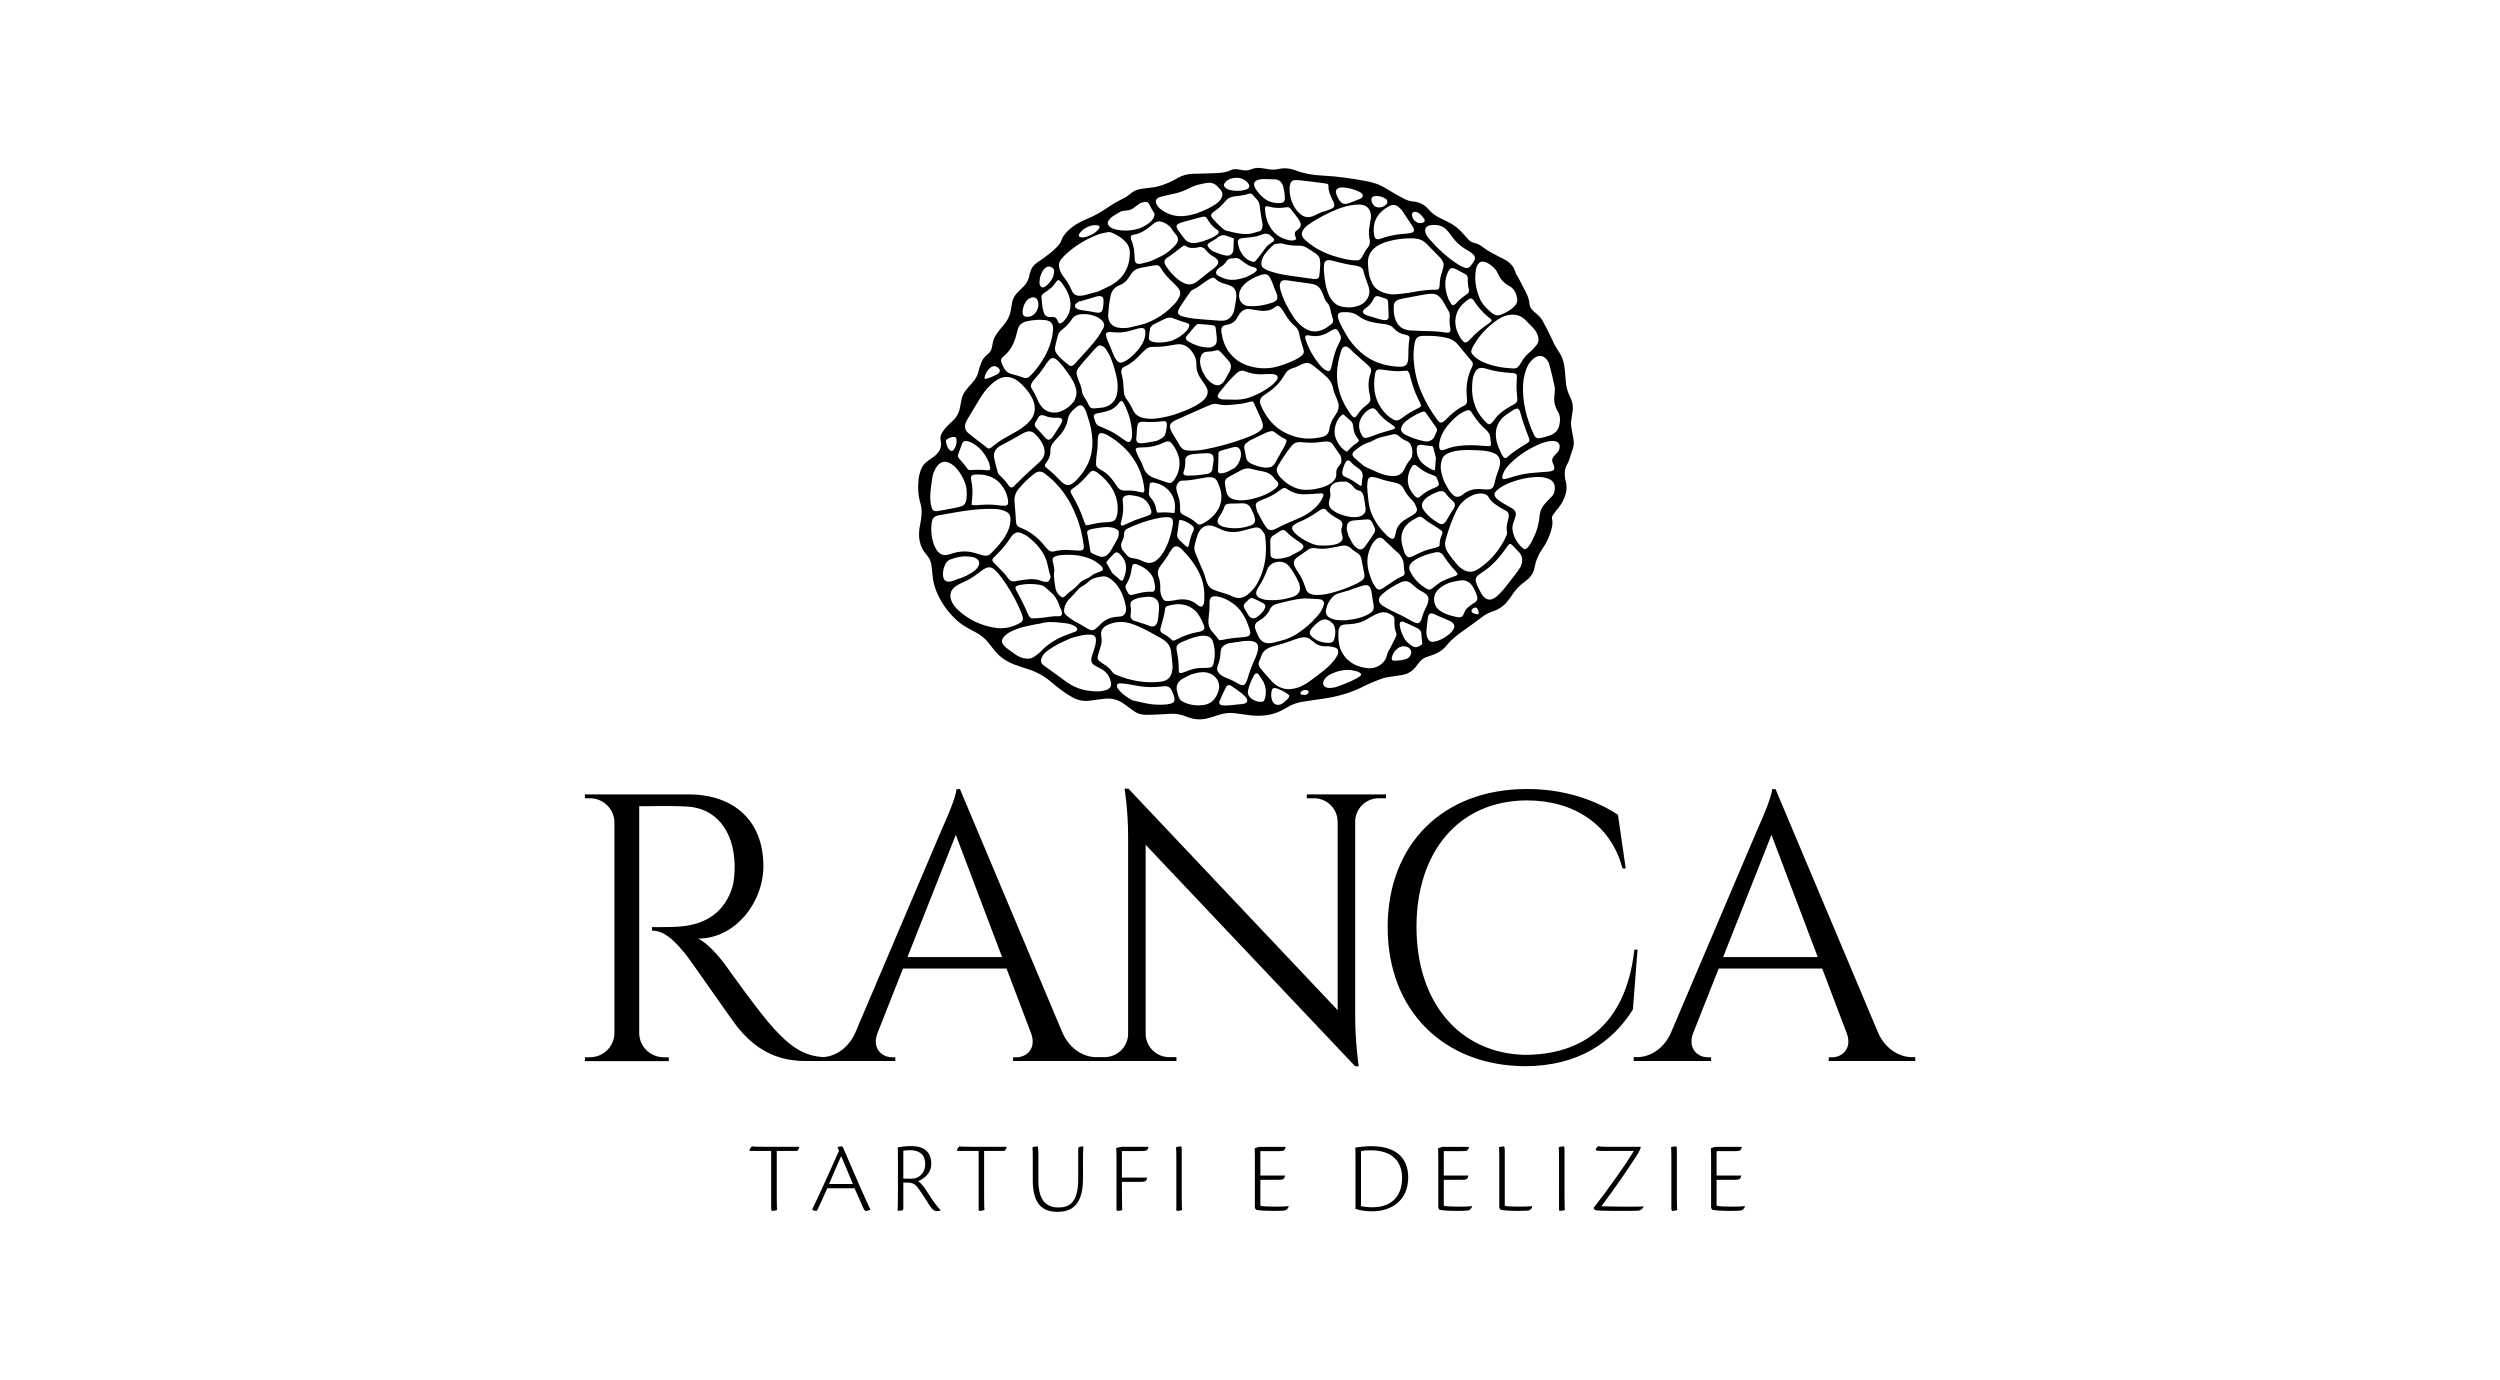 <?xml version="1.0" encoding="utf-8"?>
<!-- Generator: Adobe Illustrator 24.3.0, SVG Export Plug-In . SVG Version: 6.00 Build 0)  -->
<svg version="1.1" id="Livello_1" xmlns="http://www.w3.org/2000/svg" xmlns:xlink="http://www.w3.org/1999/xlink" x="0px" y="0px"
	 viewBox="0 0 241 133" style="enable-background:new 0 0 241 133;" xml:space="preserve">
<g>
	<path d="M164.95,116.45l0.12,0.17c0.25,0.07,0.97,0.11,1.73,0.11c0.62,0,0.92-0.02,1.03-0.04c0.2-0.04,0.33-0.23,0.39-0.4
		l-0.02-0.02c-0.29,0.04-0.84,0.05-1.31,0.05c-0.54,0-1.23-0.02-1.41-0.09v-2.5h1.82c0.31,0,0.48-0.02,0.56-0.41h-2.38v-2.35h1.62
		c0.42,0,0.53-0.01,0.64-0.07c0.11-0.09,0.17-0.25,0.17-0.34h-2.55c-0.15,0.03-0.32,0.09-0.43,0.14c0.02,0.33,0.02,0.78,0.02,1.24
		V116.45z M161.13,116.55c0,0.15,0.04,0.18,0.11,0.18c0.11,0,0.31-0.03,0.44-0.08c-0.01-0.2-0.03-0.52-0.03-1.2V111
		c0-0.43-0.01-0.49-0.12-0.49c-0.14,0-0.35,0.05-0.44,0.08c0.02,0.18,0.03,0.58,0.03,1.24V116.55z M158.47,116.3
		c-0.63,0.04-2.96,0.03-4.09-0.02c1.53-2.05,3-4.24,3.55-5.13c0.11-0.2,0.2-0.37,0.25-0.6h-3.39c-0.37,0-0.58-0.02-0.71-0.06
		c-0.09,0.06-0.25,0.22-0.25,0.32c0,0.08,0.01,0.14,0.57,0.14h3.1c-0.71,1.2-2.54,3.8-3.88,5.49c0.01,0.07,0.06,0.12,0.15,0.21
		c0.13,0.05,0.6,0.08,2.99,0.08c1.08,0,1.24-0.02,1.32-0.06c0.12-0.05,0.22-0.11,0.38-0.35L158.47,116.3z M150.29,116.55
		c0,0.15,0.04,0.18,0.12,0.18c0.11,0,0.31-0.03,0.44-0.08c-0.01-0.2-0.03-0.52-0.03-1.2V111c0-0.43-0.01-0.49-0.12-0.49
		c-0.13,0-0.35,0.05-0.44,0.08c0.02,0.18,0.03,0.58,0.03,1.24V116.55z M144.53,116.45l0.13,0.17c0.26,0.06,0.91,0.11,1.66,0.11
		c0.62,0,0.92-0.02,1.03-0.04c0.22-0.05,0.34-0.22,0.36-0.4l-0.01-0.02c-0.3,0.04-0.94,0.05-1.41,0.05c-0.45,0-1.04-0.02-1.23-0.09
		v-5.22c0-0.46-0.04-0.5-0.11-0.5c-0.12,0-0.32,0.05-0.45,0.08c0.02,0.19,0.03,0.59,0.03,1.25V116.45z M138.65,116.45l0.12,0.17
		c0.25,0.07,0.97,0.11,1.73,0.11c0.62,0,0.92-0.02,1.03-0.04c0.2-0.04,0.33-0.23,0.39-0.4l-0.02-0.02
		c-0.29,0.04-0.84,0.05-1.31,0.05c-0.54,0-1.23-0.02-1.41-0.09v-2.5h1.82c0.31,0,0.48-0.02,0.56-0.41h-2.38v-2.35h1.62
		c0.42,0,0.53-0.01,0.64-0.07c0.11-0.09,0.17-0.25,0.17-0.34h-2.55c-0.15,0.03-0.32,0.09-0.43,0.14c0.02,0.33,0.02,0.78,0.02,1.24
		V116.45z M131.2,110.96c0.27-0.05,0.57-0.07,0.93-0.07c2.15,0,3.03,1.14,3.03,2.66c0,2.04-1.31,2.83-2.84,2.83
		c-0.39,0-0.88-0.04-1.12-0.12V110.96z M130.67,116.54c0.5,0.14,0.93,0.23,1.6,0.23c1.99,0,3.48-1.15,3.48-3.26
		c0-1.19-0.48-3.02-3.58-3.02c-0.51,0-1.42,0.1-1.52,0.15c0.02,0.31,0.02,0.51,0.02,1.18V116.54z M120.97,116.45l0.12,0.17
		c0.25,0.07,0.97,0.11,1.73,0.11c0.62,0,0.92-0.02,1.03-0.04c0.2-0.04,0.33-0.23,0.39-0.4l-0.02-0.02
		c-0.29,0.04-0.84,0.05-1.31,0.05c-0.54,0-1.23-0.02-1.41-0.09v-2.5h1.82c0.31,0,0.48-0.02,0.56-0.41h-2.38v-2.35h1.62
		c0.42,0,0.53-0.01,0.64-0.07c0.11-0.09,0.17-0.25,0.17-0.34h-2.55c-0.15,0.03-0.32,0.09-0.43,0.14c0.02,0.33,0.02,0.78,0.02,1.24
		V116.45z M113.39,116.55c0,0.15,0.04,0.18,0.12,0.18c0.11,0,0.31-0.03,0.44-0.08c-0.01-0.2-0.03-0.52-0.03-1.2V111
		c0-0.43-0.01-0.49-0.11-0.49c-0.14,0-0.35,0.05-0.44,0.08c0.02,0.18,0.03,0.58,0.03,1.24V116.55z M107.63,116.58
		c0,0.12,0.07,0.15,0.14,0.15c0.11,0,0.29-0.03,0.41-0.08c-0.02-0.74-0.03-1.53-0.03-2.72h1.9c0.29,0,0.53-0.07,0.52-0.41h-2.42
		v-2.56h1.82c0.35,0,0.53-0.02,0.61-0.1c0.08-0.09,0.12-0.21,0.14-0.31h-2.63c-0.2,0.03-0.34,0.08-0.49,0.13
		c0.02,0.14,0.03,0.48,0.03,1.06V116.58z M100.08,111.01c0-0.46-0.01-0.5-0.14-0.5c-0.11,0-0.32,0.05-0.41,0.08
		c0.02,0.19,0.03,0.59,0.03,1.25v1.96c0,2.43,1.09,3.02,2.37,3.02c0.99,0,2.47-0.28,2.47-3.17v-1.37c0-0.81,0.01-1.39,0.03-1.77
		c-0.19,0-0.05,0.01-0.33,0.04c-0.09,0.02-0.16,0.06-0.16,0.24v2.88c0,2.44-1.01,2.73-1.93,2.73c-0.79,0-1.91-0.33-1.91-2.57V111.01
		z M94.34,116.55c0,0.15,0.04,0.18,0.11,0.18c0.1,0,0.29-0.03,0.45-0.08c-0.01-0.2-0.03-0.52-0.03-1.2v-4.5h1.96
		c0.1-0.06,0.23-0.31,0.21-0.4h-3.08c-1.18,0-1.37-0.01-1.47-0.05c-0.06,0.06-0.16,0.18-0.23,0.3c-0.05,0.1,0.01,0.15,0.14,0.15
		h1.94V116.55z M87.08,110.93c0.17-0.04,0.44-0.05,0.71-0.05c0.67,0,1.4,0.3,1.4,1.34c0,0.76-0.44,1.2-0.95,1.36
		c-0.13,0.05-0.72,0.06-1.16,0.04V110.93z M87.08,114h0.35c0.71,0,0.89,0.23,1.35,0.92c0.33,0.48,0.43,0.65,0.82,1.27
		c0.25,0.39,0.46,0.56,0.68,0.56c0.17,0,0.29-0.02,0.37-0.07l0.01-0.05c-0.19-0.15-0.66-0.75-1.16-1.55
		c-0.42-0.69-0.74-1.05-0.99-1.22c0.42-0.16,1.26-0.65,1.26-1.67c0-1.33-0.9-1.71-1.97-1.71c-0.43,0-0.97,0.07-1.26,0.13
		c0.02,0.33,0.02,0.57,0.02,1.05v3.27c0,0.81-0.01,1.39-0.03,1.79c0.05,0,0.16,0,0.41-0.03c0.11-0.02,0.14-0.07,0.14-0.24V114z
		 M79.92,114.14c0.42-0.98,0.76-1.78,1.17-2.69c0.15,0.35,0.54,1.26,1.13,2.69H79.92z M82.38,114.55c0.43,0.97,0.6,1.37,0.84,1.9
		c0.1,0.22,0.16,0.28,0.26,0.28c0.09,0,0.23-0.03,0.42-0.1v-0.05c-0.16-0.29-0.4-0.89-0.8-1.74c-0.42-0.93-1.37-3.17-1.81-4.18
		c-0.03-0.07-0.08-0.15-0.22-0.15c-0.13,0-0.25,0.05-0.34,0.09l0.15,0.33c-0.27,0.63-1.97,4.42-2.57,5.63l-0.01,0.06
		c0.1,0.07,0.25,0.11,0.34,0.11c0.08,0,0.14-0.04,0.16-0.1c0.19-0.38,0.51-1.09,0.95-2.08H82.38z M74.35,116.55
		c0,0.15,0.04,0.18,0.11,0.18c0.1,0,0.29-0.03,0.45-0.08c-0.01-0.2-0.03-0.52-0.03-1.2v-4.5h1.96c0.1-0.06,0.23-0.31,0.21-0.4h-3.08
		c-1.18,0-1.37-0.01-1.47-0.05c-0.06,0.06-0.16,0.18-0.23,0.3c-0.05,0.1,0.01,0.15,0.13,0.15h1.94V116.55z"/>
	<path d="M125.87,66.99c0.08-0.04,0.14-0.06,0.18-0.1c0.05-0.05,0.1-0.11,0.11-0.17c0.01-0.09-0.07-0.15-0.16-0.18
		c-0.24-0.07-0.46-0.01-0.6,0.17c-0.08,0.1-0.03,0.25,0.1,0.26C125.62,67,125.75,66.98,125.87,66.99 M142.52,59.23
		c0.05-0.22,0-0.38-0.09-0.54c-0.08-0.14-0.23-0.16-0.38-0.07c-0.05,0.03-0.1,0.07-0.13,0.11c-0.11,0.12-0.09,0.26,0.05,0.35
		C142.12,59.17,142.28,59.21,142.52,59.23 M137.32,21.16c-0.09-0.19-0.4-0.54-0.6-0.65c-0.06-0.04-0.13-0.06-0.21-0.08
		c-0.23-0.06-0.4,0.06-0.39,0.27c0.01,0.32,0.17,0.56,0.45,0.72c0.18,0.11,0.4,0.12,0.61,0.04
		C137.33,21.4,137.38,21.31,137.32,21.16 M91.18,42.44c0.02,0.34,0.13,0.66,0.3,0.87c0.04,0.04,0.08,0.08,0.13,0.12
		c0.09,0.07,0.21,0.06,0.28-0.02c0.27-0.33,0.36-0.7,0.31-1.09c-0.02-0.17-0.17-0.24-0.37-0.2C91.58,42.16,91.38,42.28,91.18,42.44
		 M94.92,36.49c0.04,0.02,0.08,0.04,0.1,0.04c0.41-0.11,0.79-0.28,1.16-0.47c0.03-0.01,0.05-0.04,0.07-0.06
		c0.18-0.17,0.18-0.35,0.01-0.51c-0.26-0.25-0.56-0.26-0.83-0.01c-0.27,0.24-0.44,0.53-0.51,0.86C94.9,36.4,94.91,36.45,94.92,36.49
		 M132.23,19.45c0.11,0.26,0.24,0.47,0.54,0.53c0.32,0.06,0.61-0.02,0.83-0.24c0.2-0.19,0.2-0.43-0.03-0.58
		c-0.31-0.21-0.68-0.3-1.07-0.25c-0.18,0.02-0.3,0.15-0.3,0.32C132.21,19.31,132.22,19.39,132.23,19.45 M104.84,22.79
		c0.42-0.15,0.71-0.33,0.95-0.57c0.07-0.07,0.13-0.15,0.18-0.24c0.07-0.11,0.01-0.22-0.14-0.25c-0.03-0.01-0.06-0.01-0.09-0.02
		c-0.62-0.07-1.43,0.34-1.71,0.86c-0.08,0.15-0.01,0.28,0.18,0.3C104.47,22.92,104.7,22.83,104.84,22.79 M135.55,63.53
		c0.05-0.03,0.11-0.05,0.16-0.08c0.23-0.14,0.37-0.42,0.33-0.64c-0.05-0.25-0.25-0.43-0.54-0.49c-0.27-0.05-0.51,0-0.73,0.16
		c-0.33,0.24-0.51,0.55-0.6,0.91c-0.05,0.18,0.05,0.31,0.25,0.3C134.81,63.69,135.18,63.64,135.55,63.53 M100.23,27.45
		c0.11,0.27,0.29,0.32,0.49,0.2c0.3-0.19,0.51-0.45,0.68-0.73c0.14-0.24,0.2-0.49,0.22-0.76c0.01-0.15-0.05-0.27-0.18-0.35
		c-0.25-0.17-0.51-0.15-0.73,0.07c-0.05,0.05-0.11,0.11-0.14,0.16c-0.2,0.32-0.34,0.66-0.35,1.02
		C100.19,27.2,100.22,27.36,100.23,27.45 M124.29,67.03c-0.35-0.3-0.77-0.51-1.21-0.67c-0.06-0.02-0.12-0.02-0.18-0.03
		c-0.14-0.01-0.24,0.04-0.28,0.17c-0.12,0.38-0.11,0.76,0.06,1.13c0.11,0.22,0.34,0.34,0.58,0.32c0.24-0.02,0.42-0.16,0.58-0.31
		C124.02,67.47,124.28,67.34,124.29,67.03 M99.34,30.5c0.05-0.03,0.1-0.04,0.14-0.06c0.53-0.27,0.79-1.08,0.51-1.57
		c-0.1-0.17-0.32-0.25-0.54-0.19c-0.25,0.07-0.43,0.21-0.56,0.41c-0.21,0.31-0.31,0.66-0.31,1.02c0,0.33,0.19,0.47,0.55,0.42
		C99.2,30.53,99.28,30.51,99.34,30.5 M118.61,17.24c-0.04,0.02-0.16,0.06-0.26,0.12c-0.11,0.08-0.21,0.17-0.28,0.27
		c-0.13,0.18-0.1,0.35,0.07,0.48c0.11,0.08,0.25,0.16,0.39,0.2c0.52,0.13,1.05,0.12,1.57-0.03c0.35-0.11,0.43-0.34,0.22-0.61
		C119.95,17.18,119.29,17,118.61,17.24 M121,59.58c0.03-0.02,0.08-0.04,0.13-0.07c0.27-0.19,0.52-0.4,0.69-0.66
		c0.06-0.09,0.11-0.2,0.14-0.3c0.05-0.16-0.02-0.31-0.17-0.39c-0.31-0.17-0.63-0.32-0.95-0.47c-0.15-0.07-0.3-0.04-0.42,0.07
		c-0.13,0.12-0.25,0.24-0.38,0.36c-0.16,0.15-0.19,0.32-0.09,0.49c0.14,0.26,0.28,0.51,0.44,0.76c0.05,0.08,0.15,0.13,0.23,0.19
		C120.73,59.62,120.85,59.62,121,59.58 M114.5,52.75c0.04-0.05,0.08-0.08,0.09-0.12c0.1-0.52,0.22-1.03,0.47-1.51
		c0.08-0.17,0.02-0.32-0.13-0.45c-0.32-0.26-0.68-0.45-1.09-0.55c-0.04-0.01-0.09,0.01-0.13,0.02c-0.02,0.03-0.05,0.05-0.05,0.08
		c-0.06,0.44-0.13,0.88-0.18,1.31c-0.01,0.1,0.01,0.22,0.06,0.32c0.06,0.11,0.14,0.21,0.24,0.29
		C114.02,52.34,114.2,52.6,114.5,52.75 M131.24,46.85c0.02-0.16,0.04-0.25,0.05-0.34c0.01-0.12,0.01-0.25,0.04-0.37
		c0.12-0.45-0.05-0.78-0.44-1.04c-0.24-0.16-0.48-0.33-0.66-0.56c-0.09-0.12-0.22-0.19-0.41-0.13c-0.24,0.32-0.35,0.69-0.42,1.07
		c-0.04,0.22,0.04,0.4,0.29,0.5c0.47,0.19,0.89,0.45,1.29,0.75C131.04,46.78,131.11,46.8,131.24,46.85 M130.44,19.43L130.44,19.43
		c0.18-0.07,0.37-0.13,0.55-0.21c0.16-0.07,0.35-0.14,0.38-0.33c0.02-0.21-0.16-0.31-0.33-0.4c-0.48-0.24-1-0.37-1.55-0.42
		c-0.07-0.01-0.15,0-0.23,0.01c-0.36,0.04-0.52,0.21-0.46,0.53c0.05,0.29,0.21,0.54,0.38,0.78c0.17,0.23,0.41,0.32,0.71,0.24
		C130.08,19.58,130.26,19.5,130.44,19.43 M104.14,29.05c-0.01-0.01-0.01-0.03-0.02-0.04c-0.12,0.08-0.26,0.14-0.37,0.24
		c-0.19,0.17-0.15,0.41,0.08,0.52c0.14,0.07,0.31,0.1,0.47,0.13c0.28,0.05,0.57,0.08,0.85,0.13c0.18,0.03,0.35,0.08,0.53,0.1
		c0.4,0.06,0.57-0.04,0.64-0.41c0.05-0.26,0.07-0.52,0.06-0.78c-0.01-0.34-0.2-0.45-0.58-0.38c-0.03,0.01-0.06,0.01-0.09,0.02
		C105.19,28.74,104.66,28.9,104.14,29.05 M138.33,45.34c0.03-0.43,0.06-0.8,0.09-1.17c0-0.07-0.02-0.14-0.04-0.2
		c-0.06-0.25-0.12-0.51-0.19-0.76c-0.02-0.06-0.06-0.12-0.09-0.19c-0.29-0.04-0.58-0.07-0.86-0.11c-0.07-0.01-0.15-0.02-0.23-0.03
		c-0.27-0.02-0.41,0.08-0.43,0.32c-0.05,0.53,0.12,1.01,0.5,1.41c0.27,0.28,0.62,0.48,0.97,0.66
		C138.11,45.3,138.19,45.3,138.33,45.34 M106.63,54.2c0.2,0.35,0.37,0.66,0.54,0.96c0.03,0.05,0.06,0.09,0.11,0.13
		c0.25,0.22,0.49,0.44,0.75,0.65c0.03,0.03,0.08,0.03,0.13,0.05c0.03-0.03,0.08-0.05,0.1-0.08c0.22-0.48,0.35-0.98,0.26-1.5
		c-0.07-0.42-0.31-0.77-0.64-1.06c-0.16-0.14-0.32-0.14-0.48,0.02C107.12,53.63,106.87,53.91,106.63,54.2 M120.16,67.3
		c-0.02-0.03-0.09-0.12-0.17-0.2c-0.1-0.1-0.21-0.2-0.32-0.29c-0.32-0.23-0.63-0.47-0.96-0.68c-0.23-0.15-0.42-0.1-0.53,0.12
		c-0.22,0.44-0.42,0.89-0.62,1.35c-0.08,0.2,0.03,0.36,0.27,0.39c0.19,0.03,0.4,0.02,0.59,0.01c0.44-0.04,0.88-0.08,1.32-0.13
		c0.07-0.01,0.15-0.02,0.22-0.04C120.24,67.74,120.3,67.61,120.16,67.3 M137.11,62.07c-0.03-0.31-0.07-0.64-0.09-0.97
		c-0.02-0.24-0.13-0.42-0.37-0.53c-0.4-0.19-0.8-0.39-1.21-0.57c-0.4-0.17-0.54-0.07-0.5,0.32c0.05,0.39,0.2,0.75,0.37,1.1
		c0.14,0.3,0.37,0.53,0.64,0.73c0.43,0.32,0.64,0.32,1.09-0.01C137.07,62.14,137.08,62.11,137.11,62.07 M121.84,65.81
		c-0.17-0.27-0.33-0.55-0.52-0.81c-0.1-0.14-0.27-0.12-0.38,0.01c-0.02,0.02-0.04,0.04-0.05,0.07c-0.25,0.48-0.47,0.97-0.58,1.48
		c-0.03,0.14-0.02,0.31,0.04,0.44c0.18,0.4,0.82,0.71,1.31,0.65c0.1-0.01,0.18-0.06,0.21-0.14c0.05-0.15,0.11-0.29,0.13-0.44
		C122.08,66.64,122,66.22,121.84,65.81 M118.94,22.98c-0.26-0.09-0.5-0.19-0.76-0.27c-0.28-0.08-0.53-0.03-0.76,0.16
		c-0.2,0.17-0.44,0.3-0.67,0.43c-0.42,0.24-0.46,0.33-0.11,0.7c0.1,0.1,0.22,0.2,0.35,0.25c0.34,0.14,0.69,0.27,1.06,0.36
		c0.4,0.09,0.64-0.01,0.78-0.27c0.04-0.08,0.07-0.18,0.07-0.28C118.92,23.73,118.92,23.38,118.94,22.98 M102.39,40.41
		c-0.05-0.04-0.09-0.08-0.14-0.1c-0.1-0.03-0.21-0.05-0.31-0.04c-0.43,0.02-0.85-0.02-1.24-0.2c-0.04-0.02-0.09-0.02-0.13-0.03
		c-0.23-0.05-0.33-0.01-0.46,0.17c-0.1,0.15-0.18,0.32-0.28,0.48c-0.13,0.21-0.1,0.38,0.07,0.56c0.27,0.27,0.52,0.56,0.77,0.85
		c0.33,0.39,0.53,0.4,0.83-0.02c0.29-0.41,0.54-0.84,0.8-1.26c0.04-0.07,0.07-0.15,0.09-0.23
		C102.41,40.53,102.39,40.47,102.39,40.41 M132.7,28.55c-0.19,0.07-0.26,0.19-0.32,0.32c-0.15,0.33-0.39,0.6-0.7,0.82
		c-0.06,0.04-0.12,0.09-0.17,0.14c-0.19,0.19-0.16,0.35,0.06,0.48c0.06,0.04,0.13,0.07,0.2,0.09c0.44,0.14,0.88,0.27,1.33,0.4
		c0.13,0.04,0.27,0.05,0.4,0.06c0.23,0.01,0.34-0.08,0.36-0.29c0.01-0.11,0-0.22,0-0.33c-0.01-0.33-0.03-0.66-0.04-0.99
		c0-0.05,0-0.11-0.01-0.16c-0.01-0.15-0.09-0.26-0.25-0.31c-0.21-0.07-0.43-0.14-0.64-0.21C132.85,28.54,132.76,28.55,132.7,28.55
		 M129.48,65.98c0.13-0.05,0.33-0.13,0.52-0.21c0.21-0.09,0.41-0.18,0.61-0.29c0.13-0.07,0.27-0.14,0.39-0.22
		c0.29-0.18,0.28-0.33-0.04-0.48c-0.09-0.04-0.19-0.08-0.29-0.1c-0.89-0.23-1.71-0.04-2.5,0.37c-0.21,0.11-0.38,0.28-0.51,0.47
		c-0.26,0.4-0.07,0.76,0.44,0.8c0.22,0.01,0.45-0.03,0.67-0.08C128.99,66.17,129.2,66.08,129.48,65.98 M128.63,60.35
		c-0.09-0.22-0.27-0.36-0.46-0.49c-0.3-0.2-0.63-0.2-0.93,0c-0.35,0.23-0.64,0.52-0.88,0.85c-0.14,0.19-0.14,0.4,0.03,0.58
		c0.46,0.49,1.07,0.69,1.77,0.68c0.21,0,0.39-0.12,0.45-0.31C128.75,61.22,128.77,60.79,128.63,60.35 M118.26,45.51
		c0.2-0.1,0.39-0.21,0.6-0.31c0.55-0.26,0.86-1.17,0.75-1.64c-0.1-0.41-0.34-0.56-0.79-0.43c-0.28,0.07-0.56,0.15-0.83,0.23
		c-0.12,0.03-0.23,0.08-0.35,0.11c-0.13,0.05-0.19,0.14-0.19,0.26c0,0.07,0.01,0.14,0.01,0.21c-0.01,0.39-0.02,0.77-0.03,1.15
		c0,0.1-0.02,0.19-0.02,0.29c0,0.18,0.12,0.28,0.32,0.25C117.9,45.62,118.07,45.56,118.26,45.51 M138.68,61.74
		c0.41-0.15,0.75-0.38,1.07-0.64c0.14-0.12,0.27-0.27,0.36-0.43c0.16-0.27,0.1-0.51-0.16-0.7c-0.13-0.09-0.28-0.16-0.43-0.22
		c-0.3-0.13-0.6-0.25-0.9-0.38c-0.12-0.05-0.24-0.12-0.36-0.17c-0.36-0.14-0.5-0.07-0.6,0.27c0,0.01-0.01,0.03-0.01,0.04
		c-0.05,0.45-0.12,0.9-0.14,1.36c-0.01,0.24,0.03,0.5,0.15,0.72c0.13,0.23,0.31,0.32,0.59,0.27
		C138.4,61.83,138.54,61.78,138.68,61.74 M129.48,39.93c-0.42,0.26-0.59,0.61-0.71,0.99c-0.18,0.54-0.15,1.07,0.1,1.57
		c0.21,0.43,0.51,0.8,0.97,1.06c0.2-0.2,0.38-0.39,0.57-0.57c0.19-0.18,0.48-0.26,0.6-0.52c-0.05-0.08-0.1-0.17-0.16-0.25
		c-0.23-0.27-0.33-0.58-0.38-0.91c-0.01-0.08-0.02-0.16-0.03-0.25c-0.02-0.23-0.12-0.42-0.32-0.56c-0.16-0.12-0.3-0.27-0.45-0.4
		C129.62,40.04,129.57,40,129.48,39.93 M110.84,46.59c-0.03,0.32-0.07,0.65-0.09,0.98c-0.01,0.09,0.04,0.19,0.08,0.27
		c0.04,0.09,0.11,0.16,0.18,0.24c0.25,0.32,0.41,0.66,0.45,1.06c0.01,0.09,0.06,0.18,0.09,0.27c0.28,0.02,0.54-0.03,0.79-0.02
		c0.27,0.01,0.54,0.04,0.87,0.07c0.01-0.06,0.02-0.12,0.03-0.17c0.09-0.65,0-1.27-0.42-1.82c-0.35-0.47-0.84-0.78-1.45-0.92
		C111.21,46.51,111.02,46.46,110.84,46.59 M111.52,42.49c0.23-0.1,0.45-0.2,0.62-0.36c0.07-0.07,0.16-0.15,0.18-0.24
		c0.11-0.35,0.17-0.7,0.16-1.06c0-0.14-0.11-0.23-0.26-0.23c-0.07,0-0.15,0.01-0.23,0.02c-0.58,0.07-1.15,0.08-1.73,0.04
		c-0.03,0-0.06,0-0.09,0c-0.35,0-0.46,0.08-0.53,0.39c-0.03,0.12-0.03,0.25-0.04,0.37c-0.02,0.23-0.02,0.47-0.05,0.7
		c-0.07,0.52,0.11,0.65,0.67,0.6C110.66,42.67,111.09,42.57,111.52,42.49 M116.75,33.48c0.35-0.13,0.53-0.3,0.54-0.58
		c0.01-0.14,0.01-0.28,0-0.41c-0.02-0.25-0.06-0.49-0.08-0.74c-0.03-0.29-0.08-0.37-0.39-0.41c-0.4-0.05-0.82-0.07-1.22-0.1
		c-0.17-0.01-0.28,0.06-0.38,0.18c-0.22,0.27-0.45,0.53-0.67,0.79c-0.06,0.07-0.12,0.13-0.17,0.2c-0.1,0.16-0.08,0.29,0.05,0.41
		c0.04,0.04,0.09,0.07,0.14,0.1c0.53,0.33,1.12,0.53,1.77,0.57C116.48,33.52,116.65,33.49,116.75,33.48 M123.7,17.96
		c-0.16-0.46-0.41-0.65-0.8-0.67c-0.38-0.02-0.76-0.02-1.14-0.03c-0.09,0-0.18,0.01-0.27,0.03c-0.57,0.09-0.74,0.39-0.48,0.86
		c0.01,0.02,0.03,0.05,0.04,0.07c0.21,0.3,0.43,0.59,0.72,0.83c0.43,0.36,0.93,0.54,1.52,0.53c0.42-0.01,0.57-0.13,0.57-0.49
		C123.86,18.67,123.76,18.25,123.7,17.96 M120.07,26.74c0.22-0.11,0.49-0.23,0.75-0.38c0.11-0.06,0.21-0.16,0.3-0.26
		c0.07-0.07,0.04-0.21-0.05-0.26c-0.05-0.03-0.1-0.06-0.16-0.07c-0.52-0.1-0.91-0.42-1.3-0.71c-0.19-0.15-0.36-0.23-0.61-0.17
		c-0.07,0.02-0.15,0.01-0.23,0.01c-0.24,0.02-0.43,0.1-0.56,0.31c-0.15,0.23-0.35,0.42-0.61,0.56c-0.09,0.05-0.16,0.13-0.23,0.2
		c-0.22,0.25-0.19,0.47,0.1,0.63c0.22,0.12,0.45,0.22,0.69,0.29C118.8,27.07,119.41,26.94,120.07,26.74 M116.48,45.67
		c0.22-0.1,0.36-0.22,0.39-0.44c0.04-0.3,0.1-0.6,0.12-0.9c0.03-0.48-0.16-0.65-0.69-0.64c-0.38,0.01-0.76,0.04-1.14,0.07
		c-0.12,0.01-0.24,0.03-0.36,0.06c-0.36,0.08-0.56,0.28-0.54,0.62c0.02,0.33-0.03,0.66-0.14,0.98c-0.02,0.05-0.03,0.11-0.04,0.16
		c-0.02,0.13,0.04,0.21,0.18,0.24c0.09,0.02,0.18,0.04,0.27,0.03c0.3-0.01,0.61-0.01,0.91-0.04
		C115.79,45.78,116.14,45.72,116.48,45.67 M119.5,24.08c0.11,0.18,0.2,0.37,0.33,0.53c0.22,0.29,0.5,0.5,0.88,0.61
		c0.14,0.04,0.25,0.02,0.33-0.07c0.3-0.37,0.6-0.74,0.87-1.13c0.14-0.21,0.31-0.38,0.52-0.52c0.11-0.07,0.22-0.15,0.32-0.23
		c0.09-0.08,0.1-0.22,0.02-0.3c-0.08-0.08-0.17-0.15-0.25-0.23c-0.25-0.23-0.53-0.27-0.87-0.13c-0.22,0.09-0.46,0.17-0.69,0.21
		c-0.34,0.06-0.69,0.08-1.04,0.12c-0.09,0.01-0.18,0.01-0.27,0.03c-0.24,0.06-0.36,0.21-0.32,0.43
		C119.36,23.63,119.44,23.85,119.5,24.08 M130.03,51.73c0.13,0.24,0.23,0.44,0.34,0.63c0.12,0.21,0.29,0.38,0.5,0.52
		c0.2,0.13,0.4,0.11,0.58-0.04c0.08-0.07,0.14-0.15,0.19-0.23c0.18-0.26,0.36-0.51,0.54-0.77c0.1-0.15,0.2-0.31,0.3-0.47
		c0.1-0.17,0.11-0.35,0.03-0.52c-0.07-0.16-0.16-0.32-0.24-0.49c-0.1-0.22-0.27-0.32-0.53-0.29c-0.41,0.04-0.82,0.06-1.23,0.1
		c-0.46,0.05-0.64,0.22-0.68,0.65c-0.01,0.11-0.01,0.22,0.02,0.33C129.9,51.35,129.98,51.56,130.03,51.73 M138.57,46.24
		c-0.13-0.32-0.12-0.33-0.46-0.44c-0.51-0.18-0.98-0.42-1.38-0.77c-0.07-0.07-0.16-0.12-0.25-0.17c-0.15-0.08-0.27-0.06-0.35,0.07
		c-0.11,0.18-0.21,0.37-0.28,0.57c-0.31,0.87-0.09,1.64,0.53,2.31c0.2,0.21,0.36,0.22,0.57,0.02c0.36-0.34,0.79-0.58,1.26-0.77
		C138.75,46.85,138.8,46.76,138.57,46.24 M131.18,41.76c0.03,0.05,0.08,0.17,0.15,0.27c0.12,0.18,0.23,0.23,0.46,0.16
		c0.27-0.07,0.54-0.16,0.81-0.27c0.49-0.2,1.01-0.32,1.52-0.48c0.1-0.03,0.2-0.06,0.3-0.1c0.06-0.02,0.09-0.14,0.04-0.18
		c-0.15-0.12-0.29-0.24-0.45-0.34c-0.39-0.24-0.72-0.54-1.01-0.87c-0.11-0.13-0.21-0.27-0.32-0.4c-0.18-0.21-0.39-0.25-0.64-0.11
		c-0.13,0.07-0.25,0.16-0.36,0.26c-0.11,0.1-0.2,0.21-0.29,0.33C130.98,40.57,130.9,41.12,131.18,41.76 M139.6,28.74
		c0.02,0.05,0.04,0.1,0.06,0.15c0.08,0.15,0.15,0.3,0.25,0.43c0.08,0.11,0.21,0.12,0.32,0.04c0.04-0.03,0.07-0.05,0.1-0.08
		c0.32-0.35,0.67-0.65,1.07-0.91c0.19-0.12,0.25-0.28,0.2-0.47c-0.09-0.34-0.12-0.68-0.1-1.03c0.01-0.24-0.11-0.39-0.33-0.49
		c-0.25-0.12-0.49-0.27-0.74-0.4c-0.06-0.03-0.13-0.06-0.2-0.09c-0.24-0.09-0.42-0.05-0.55,0.16c-0.09,0.14-0.16,0.3-0.21,0.46
		C139.22,27.27,139.32,28.01,139.6,28.74 M111.19,55.76c-0.28-0.61-0.77-1.01-1.41-1.28c-0.5-0.21-0.62-0.15-0.68,0.33
		c-0.05,0.34-0.12,0.68-0.26,1.01c-0.08,0.18-0.18,0.35-0.28,0.53c-0.07,0.13-0.1,0.26-0.03,0.4c0.07,0.15,0.14,0.3,0.23,0.44
		c0.11,0.17,0.21,0.2,0.42,0.15c0.06-0.01,0.12-0.03,0.18-0.05c0.55-0.14,1.09-0.28,1.66-0.24c0.16,0.01,0.26-0.06,0.3-0.2
		c0.03-0.11,0.04-0.22,0.03-0.33C111.31,56.27,111.25,56.02,111.19,55.76 M109.45,50.13C109.45,50.13,109.45,50.14,109.45,50.13
		c0.26-0.08,0.52-0.18,0.78-0.27c0.17-0.06,0.35-0.11,0.51-0.18c0.21-0.09,0.3-0.24,0.24-0.44c-0.04-0.17-0.11-0.34-0.19-0.51
		c-0.2-0.42-0.54-0.72-1.03-0.86c-0.26-0.07-0.53-0.11-0.8-0.14c-0.12-0.01-0.24,0.01-0.36,0.03c-0.24,0.05-0.37,0.19-0.38,0.41
		c0,0.07,0.01,0.14,0.02,0.21c0.07,0.61,0.04,1.21-0.14,1.81c-0.03,0.09-0.05,0.19-0.06,0.29c-0.02,0.16,0.08,0.23,0.25,0.16
		c0.07-0.03,0.14-0.06,0.21-0.09C108.81,50.41,109.13,50.27,109.45,50.13 M95.32,44.55c-0.26-0.56-0.55-1.04-0.99-1.42
		c-0.29-0.25-0.6-0.46-0.98-0.58c-0.31-0.1-0.51-0.03-0.62,0.25c-0.13,0.33-0.23,0.66-0.36,0.99c-0.07,0.18-0.01,0.31,0.12,0.45
		c0.21,0.23,0.4,0.47,0.6,0.72c0.06,0.08,0.12,0.16,0.18,0.24c0.07,0.08,0.16,0.13,0.27,0.12c0.57-0.05,1.12-0.04,1.68,0.02
		c0.17,0.02,0.26-0.09,0.24-0.24C95.42,44.89,95.36,44.69,95.32,44.55 M92.29,55.83c0.62-0.17,1.08-0.42,1.51-0.71
		c0.21-0.14,0.4-0.31,0.51-0.53c0.17-0.31,0.1-0.56-0.2-0.75c-0.09-0.05-0.18-0.11-0.28-0.13c-0.25-0.04-0.51-0.08-0.76-0.08
		c-0.49,0-0.96,0.13-1.42,0.29c-0.25,0.09-0.41,0.24-0.51,0.45c-0.15,0.31-0.24,0.63-0.24,0.97c0,0.11,0.01,0.22,0.04,0.33
		c0.08,0.3,0.29,0.43,0.63,0.39c0.11-0.01,0.21-0.04,0.31-0.07C92.05,55.92,92.22,55.86,92.29,55.83 M124.24,53.67
		c0.34-0.18,0.69-0.36,1.03-0.54c0.1-0.06,0.2-0.13,0.28-0.22c0.14-0.15,0.13-0.31-0.01-0.44c-0.07-0.07-0.15-0.14-0.23-0.19
		c-0.48-0.31-0.94-0.63-1.33-1.04c-0.18-0.18-0.33-0.19-0.57-0.05c-0.19,0.11-0.36,0.26-0.56,0.36c-0.27,0.14-0.4,0.34-0.4,0.61
		c0.01,0.44,0.02,0.88,0.03,1.32c0,0.17,0.11,0.29,0.28,0.34c0.14,0.04,0.3,0.06,0.44,0.05C123.56,53.86,123.9,53.76,124.24,53.67
		 M109.63,57.66c0,0.01,0,0.02,0,0.03c-0.04,0.01-0.09,0.02-0.13,0.04c-0.51,0.17-0.56,0.38-0.51,0.72c0.04,0.27,0.05,0.55,0,0.82
		c-0.04,0.28,0.08,0.48,0.38,0.58c0.18,0.06,0.37,0.12,0.55,0.18c0.25,0.08,0.52,0.15,0.76,0.26c0.51,0.22,0.79,0.09,0.92-0.43
		c0.01-0.05,0.03-0.11,0.03-0.16c0.04-0.4,0.1-0.8,0.1-1.19c0.01-0.69-0.41-1.04-1.17-0.98C110.25,57.55,109.94,57.62,109.63,57.66
		 M138.46,47.47c-0.42,0.17-0.83,0.36-1.13,0.69c-0.28,0.3-0.34,0.63-0.12,0.96c0.36,0.55,0.88,0.97,1.47,1.31
		c0.3,0.18,0.49,0.11,0.7-0.16c0.05-0.07,0.09-0.14,0.13-0.22c0.12-0.2,0.23-0.39,0.35-0.59c0.1-0.16,0.2-0.31,0.3-0.47
		c0.15-0.25,0.12-0.49-0.1-0.68c-0.26-0.23-0.5-0.47-0.7-0.75c-0.15-0.21-0.38-0.26-0.64-0.19
		C138.63,47.4,138.55,47.44,138.46,47.47 M113,32.83c0.52-0.21,1-0.52,1.38-0.93c0.09-0.09,0.15-0.21,0.21-0.32
		c0.12-0.24,0.07-0.38-0.2-0.45c-0.44-0.12-0.85-0.28-1.27-0.44c-0.28-0.11-0.56-0.09-0.84,0.05c-0.29,0.15-0.59,0.29-0.89,0.44
		c-0.11,0.06-0.22,0.11-0.31,0.18c-0.09,0.09-0.19,0.2-0.21,0.32c-0.06,0.28-0.09,0.57-0.12,0.86c-0.02,0.19,0.09,0.32,0.28,0.38
		c0.17,0.05,0.35,0.09,0.53,0.1C112.06,33.03,112.52,32.97,113,32.83 M137.73,42.54c0.28-0.1,0.43-0.22,0.52-0.39
		c0.09-0.18,0.16-0.36,0.24-0.54c0.08-0.17,0.03-0.31-0.08-0.46c-0.31-0.42-0.6-0.85-0.9-1.28c-0.15-0.21-0.23-0.25-0.48-0.14
		c-0.53,0.22-1.03,0.5-1.47,0.85c-0.21,0.17-0.38,0.36-0.47,0.61c-0.08,0.22-0.02,0.41,0.16,0.56c0.06,0.06,0.13,0.11,0.21,0.15
		c0.57,0.29,1.18,0.5,1.81,0.63C137.44,42.57,137.63,42.54,137.73,42.54 M105.22,51c-0.14,0.05-0.18,0.06-0.22,0.08
		c-0.15,0.06-0.21,0.15-0.2,0.3c0.01,0.08,0.03,0.16,0.05,0.24c0.06,0.31,0.12,0.62,0.17,0.94c0.03,0.16,0.05,0.33,0.07,0.49
		c0.02,0.11,0.06,0.22,0.17,0.28c0.24,0.11,0.48,0.23,0.74,0.31c0.3,0.1,0.57,0.02,0.79-0.2c0.09-0.09,0.19-0.19,0.25-0.29
		c0.25-0.42,0.49-0.84,0.71-1.26c0.08-0.15,0.09-0.32,0.11-0.48c0.03-0.15-0.04-0.28-0.17-0.36c-0.13-0.08-0.29-0.16-0.44-0.19
		c-0.25-0.04-0.52-0.07-0.77-0.04C106.02,50.85,105.57,50.94,105.22,51 M116.11,23.22c0-0.01,0-0.02-0.01-0.03
		c0.1-0.03,0.21-0.06,0.31-0.09c0.34-0.13,0.66-0.28,0.94-0.5c0.17-0.13,0.18-0.32,0.01-0.43c-0.46-0.29-0.76-0.69-1.02-1.13
		c-0.07-0.13-0.19-0.17-0.34-0.15c-0.07,0.01-0.15,0.03-0.22,0.04c-0.6,0.16-1.2,0.32-1.8,0.49c-0.13,0.04-0.26,0.09-0.38,0.15
		c-0.18,0.09-0.22,0.21-0.15,0.39c0.02,0.05,0.04,0.1,0.07,0.15c0.21,0.3,0.42,0.6,0.65,0.89c0.29,0.37,0.7,0.5,1.19,0.41
		C115.61,23.36,115.86,23.28,116.11,23.22 M120.84,49.53c-0.1-0.22-0.17-0.34-0.22-0.47c-0.17-0.39-0.49-0.57-0.96-0.54
		c-0.36,0.02-0.73,0.02-1.1,0.03c-0.05,0-0.09,0-0.14,0.01c-0.18,0.02-0.32,0.1-0.38,0.27c-0.11,0.35-0.29,0.67-0.51,0.98
		c-0.05,0.07-0.08,0.15-0.11,0.23c-0.11,0.28-0.02,0.48,0.25,0.63c0.08,0.04,0.16,0.08,0.25,0.11c0.89,0.23,1.77,0.18,2.64-0.12
		c0.36-0.13,0.48-0.37,0.41-0.7C120.94,49.78,120.87,49.61,120.84,49.53 M115.93,35.83c0.08,0.13,0.19,0.36,0.33,0.56
		c0.19,0.26,0.42,0.5,0.74,0.65c0.37,0.18,0.61,0.13,0.89-0.16c0.06-0.06,0.12-0.13,0.16-0.2c0.17-0.29,0.34-0.59,0.5-0.89
		c0.04-0.07,0.06-0.16,0.08-0.24c0.07-0.27,0.03-0.52-0.17-0.74c-0.21-0.23-0.41-0.47-0.62-0.7c-0.09-0.09-0.18-0.19-0.27-0.27
		c-0.08-0.07-0.18-0.11-0.29-0.07c-0.31,0.1-0.63,0.12-0.94,0.14c-0.28,0.02-0.46,0.15-0.55,0.38c-0.05,0.11-0.08,0.24-0.09,0.36
		C115.64,35.03,115.76,35.39,115.93,35.83 M102.07,31.17c0.27,0.01,0.42-0.14,0.55-0.29c0.48-0.57,0.66-1.21,0.54-1.92
		c-0.11-0.67-0.46-1.24-0.88-1.78c-0.03-0.03-0.06-0.07-0.09-0.1c-0.11-0.1-0.22-0.1-0.31,0.01c-0.05,0.06-0.08,0.12-0.13,0.17
		c-0.13,0.16-0.24,0.33-0.39,0.46c-0.22,0.19-0.46,0.37-0.71,0.53c-0.18,0.12-0.28,0.24-0.25,0.45c0.04,0.27,0.04,0.55,0.08,0.82
		c0.03,0.23,0.09,0.46,0.17,0.68c0.09,0.24,0.29,0.38,0.59,0.36c0.06,0,0.12,0,0.18-0.01c0.24-0.01,0.41,0.08,0.5,0.29
		C101.97,30.95,102.02,31.06,102.07,31.17 M124.96,23.06c-0.04-0.12-0.06-0.22-0.1-0.32c-0.09-0.22-0.05-0.4,0.17-0.55
		c0.06-0.04,0.12-0.09,0.17-0.14c0.17-0.15,0.24-0.33,0.17-0.53c-0.05-0.14-0.11-0.29-0.2-0.41c-0.25-0.34-0.52-0.67-0.78-1.01
		c-0.09-0.11-0.21-0.15-0.36-0.12c-0.08,0.01-0.15,0.02-0.23,0.03c-0.48,0.06-0.94,0.05-1.4-0.08c-0.06-0.01-0.12-0.03-0.18-0.04
		c-0.2-0.03-0.29,0.03-0.28,0.22c0.04,0.7,0.2,1.36,0.62,1.96c0.41,0.58,0.99,0.95,1.74,1.09
		C124.51,23.19,124.72,23.22,124.96,23.06 M113.08,66.85c-0.05-0.11-0.09-0.22-0.14-0.32c-0.13-0.26-0.35-0.4-0.68-0.38
		c-0.14,0.01-0.27,0.02-0.41,0.04c-0.64,0.07-1.28,0.07-1.91-0.03c-0.45-0.07-0.89-0.16-1.34-0.23c-0.22-0.04-0.45-0.06-0.68-0.05
		c-0.19,0-0.29,0.16-0.24,0.33c0.02,0.05,0.04,0.1,0.07,0.15c0.35,0.49,0.84,0.85,1.4,1.14c0.05,0.03,0.11,0.03,0.17,0.05
		c0.4,0.09,0.8,0.17,1.19,0.26c0.58,0.12,1.17,0.15,1.77,0.11c0.17-0.01,0.33-0.03,0.5-0.07c0.39-0.09,0.5-0.24,0.42-0.61
		C113.17,67.11,113.12,66.98,113.08,66.85 M109.89,22c0.13-0.06,0.3-0.14,0.45-0.22c0.16-0.09,0.32-0.18,0.45-0.29
		c0.14-0.12,0.28-0.26,0.38-0.42c0.14-0.23,0.19-0.47-0.01-0.7c-0.08-0.1-0.13-0.22-0.19-0.33c-0.07-0.12-0.12-0.25-0.19-0.37
		c-0.1-0.18-0.23-0.23-0.45-0.2c-0.2,0.03-0.39,0.09-0.55,0.21c-0.13,0.1-0.27,0.19-0.39,0.29c-0.25,0.21-0.53,0.32-0.87,0.33
		c-0.17,0.01-0.35,0.03-0.49,0.1c-0.28,0.14-0.55,0.31-0.81,0.49c-0.14,0.1-0.26,0.24-0.35,0.38c-0.14,0.21-0.09,0.39,0.09,0.57
		c0.15,0.14,0.35,0.21,0.55,0.27C108.3,22.3,109.08,22.26,109.89,22 M108.1,38.65c-0.17,0.06-0.24,0.19-0.33,0.31
		c-0.24,0.31-0.56,0.52-0.94,0.64c-0.23,0.08-0.47,0.12-0.71,0.18c-0.13,0.03-0.27,0.04-0.4,0.08c-0.25,0.07-0.33,0.18-0.26,0.41
		c0.21,0.7,0.22,0.69,0.86,0.96c0.01,0,0.03,0.01,0.04,0.02c0.63,0.24,1.2,0.57,1.73,0.96c0.14,0.1,0.28,0.2,0.43,0.3
		c0.06,0.04,0.13,0.07,0.2,0.09c0.09,0.03,0.19,0,0.24-0.07c0.06-0.09,0.12-0.2,0.14-0.3c0.03-0.16,0.04-0.33,0.03-0.5
		c-0.05-0.99-0.32-1.93-0.78-2.82C108.3,38.81,108.26,38.7,108.1,38.65 M125.87,32.35c-0.1,0.17-0.03,0.31,0.02,0.45
		c0.27,0.83,0.71,1.6,1.27,2.3c0.12,0.15,0.26,0.3,0.41,0.43c0.1,0.09,0.24,0.16,0.38,0.22c0.12,0.06,0.26,0.01,0.3-0.11
		c0.06-0.14,0.11-0.29,0.14-0.44c0.14-0.71,0.32-1.41,0.67-2.07c0.31-0.6,0.25-0.63-0.05-1.21c-0.01-0.01-0.01-0.02-0.02-0.03
		c-0.12-0.17-0.26-0.22-0.46-0.13c-0.12,0.05-0.24,0.13-0.35,0.2c-0.57,0.36-1.18,0.53-1.86,0.4c-0.09-0.02-0.18-0.04-0.27-0.04
		C125.98,32.32,125.92,32.34,125.87,32.35 M107.05,33.48L107.05,33.48c0.12,0.3,0.23,0.6,0.37,0.89c0.07,0.15,0.16,0.29,0.27,0.42
		c0.15,0.17,0.35,0.22,0.57,0.12c0.16-0.07,0.33-0.15,0.47-0.26c0.38-0.27,0.7-0.59,0.99-0.94c0.3-0.37,0.55-0.78,0.65-1.23
		c0.04-0.19,0.05-0.39,0.03-0.57c-0.02-0.21-0.18-0.32-0.41-0.29c-0.21,0.03-0.42,0.08-0.62,0.14c-0.69,0.24-1.38,0.35-2.11,0.26
		c-0.13-0.02-0.27-0.01-0.41,0c-0.15,0.01-0.26,0.12-0.24,0.26c0.03,0.16,0.07,0.32,0.13,0.47C106.84,33,106.95,33.24,107.05,33.48
		 M122.77,27.61l0.03-0.01c-0.09-0.2-0.17-0.41-0.26-0.61c-0.06-0.13-0.13-0.25-0.21-0.36c-0.11-0.15-0.27-0.22-0.47-0.19
		c-0.15,0.02-0.3,0.05-0.44,0.11c-0.23,0.08-0.45,0.18-0.66,0.29c-0.41,0.22-0.79,0.49-1.05,0.86c-0.2,0.28-0.29,0.58-0.26,0.91
		c0.04,0.51,0.42,0.88,0.97,0.9c0.77,0.04,1.52-0.09,2.24-0.34c0.44-0.16,0.56-0.38,0.43-0.79
		C123.01,28.12,122.88,27.87,122.77,27.61 M136.26,21.97c-0.03-0.05-0.07-0.13-0.12-0.2c-0.31-0.47-0.63-0.93-0.93-1.4
		c-0.11-0.17-0.25-0.3-0.41-0.43c-0.25-0.21-0.54-0.24-0.84-0.09c-0.47,0.24-0.88,0.56-1.16,0.99c-0.36,0.55-0.43,1.14-0.34,1.76
		c0.06,0.42,0.19,0.58,0.73,0.38c0.48-0.18,0.99-0.29,1.5-0.37c0.33-0.05,0.67-0.06,1-0.1c0.15-0.02,0.3-0.05,0.44-0.09
		c0.15-0.05,0.2-0.17,0.17-0.3C136.3,22.07,136.28,22.03,136.26,21.97 M143.81,30.87c-0.06-0.06-0.1-0.12-0.15-0.16
		c-0.43-0.32-0.8-0.7-1.13-1.1c-0.17-0.21-0.31-0.44-0.47-0.65c-0.16-0.21-0.3-0.24-0.53-0.08c-0.72,0.5-1.17,1.13-1.23,1.96
		c-0.04,0.6,0.14,1.14,0.44,1.66c0.09,0.15,0.21,0.3,0.34,0.43c0.1,0.11,0.24,0.11,0.37,0.02c0.11-0.08,0.21-0.17,0.29-0.26
		c0.5-0.57,1.1-1.04,1.74-1.48C143.6,31.12,143.74,31.05,143.81,30.87 M93.66,48.67c0.27,0.07,0.5,0.02,0.72,0.01
		c0.66-0.05,1.31-0.06,1.96,0.04c0.12,0.02,0.24,0.03,0.36,0.03c0.4,0.02,0.5-0.07,0.48-0.43c-0.01-0.14-0.03-0.27-0.07-0.41
		c-0.08-0.35-0.24-0.68-0.44-0.98c-0.57-0.85-1.43-1.22-2.52-1.19c-0.52,0.01-0.6,0.11-0.52,0.59c0,0.01,0.01,0.03,0.01,0.04
		c0.11,0.53,0.13,1.07,0.08,1.61C93.69,48.2,93.68,48.42,93.66,48.67 M137.48,22.6c0.01,0.03,0.04,0.09,0.08,0.15
		c0.05,0.08,0.11,0.16,0.18,0.24c0.85,0.97,1.78,1.85,2.91,2.56c0.17,0.11,0.37,0.19,0.56,0.26c0.18,0.07,0.37,0.03,0.5-0.12
		c0.13-0.15,0.26-0.31,0.36-0.48c0.19-0.33,0.14-0.54-0.15-0.77c-0.15-0.12-0.3-0.23-0.47-0.32c-0.63-0.35-1.13-0.8-1.52-1.38
		c-0.15-0.22-0.33-0.42-0.52-0.62c-0.35-0.35-0.81-0.47-1.32-0.43C137.54,21.72,137.21,21.96,137.48,22.6 M131.43,47.75
		c-0.09-0.26-0.19-0.42-0.44-0.46c-0.22-0.04-0.37-0.17-0.5-0.33c-0.14-0.18-0.31-0.34-0.52-0.44c-0.07-0.03-0.13-0.08-0.2-0.09
		c-0.38-0.01-0.76-0.03-1.12,0.14c-0.26,0.12-0.39,0.3-0.43,0.55c-0.01,0.1-0.02,0.2,0,0.29c0.06,0.26,0.03,0.52-0.06,0.78
		c-0.02,0.07-0.03,0.14-0.05,0.2c-0.04,0.26,0.03,0.5,0.24,0.68c0.13,0.12,0.29,0.24,0.46,0.33c0.38,0.2,0.79,0.32,1.23,0.41
		c0.29,0.05,0.57,0.06,0.86,0.02c0.15-0.02,0.3-0.08,0.42-0.15c0.25-0.15,0.36-0.39,0.32-0.65c-0.04-0.37-0.1-0.74-0.16-1.1
		C131.46,47.83,131.43,47.76,131.43,47.75 M122.19,41.65c-0.58,0.27-1.12,0.52-1.64,0.78c-0.15,0.07-0.28,0.18-0.4,0.28
		c-0.19,0.15-0.24,0.34-0.19,0.57c0.06,0.24,0.11,0.48,0.14,0.73c0.04,0.32,0.21,0.54,0.51,0.68c0.35,0.17,0.71,0.29,1.11,0.36
		c0.16,0.03,0.33,0.03,0.5,0.02c0.32-0.01,0.54-0.16,0.69-0.42c0.3-0.55,0.62-1.09,0.92-1.64c0.07-0.14,0.13-0.28,0.18-0.43
		c0.03-0.1,0-0.2-0.1-0.25c-0.4-0.18-0.73-0.43-1.07-0.69c-0.1-0.08-0.22-0.1-0.34-0.07C122.37,41.6,122.25,41.64,122.19,41.65
		 M144.55,43.32c0.06,0.14,0.11,0.29,0.18,0.42c0.06,0.11,0.12,0.22,0.2,0.32c0.09,0.12,0.22,0.13,0.35,0.03
		c0.02-0.02,0.05-0.04,0.07-0.06c0.49-0.45,1.05-0.81,1.64-1.16c0.51-0.3,0.53-0.34,0.33-0.84c-0.3-0.75-0.56-1.51-0.77-2.28
		c-0.02-0.08-0.05-0.16-0.09-0.23c-0.06-0.13-0.19-0.17-0.34-0.11c-0.07,0.02-0.14,0.06-0.2,0.1c-0.24,0.15-0.49,0.29-0.71,0.46
		c-0.78,0.56-1.08,1.3-1,2.17C144.25,42.55,144.37,42.94,144.55,43.32 M102.12,58.39l0.02,0c-0.05-0.12-0.09-0.23-0.15-0.35
		c-0.13-0.28-0.28-0.55-0.5-0.77c-0.2-0.2-0.43-0.38-0.64-0.58c-0.19-0.19-0.44-0.3-0.71-0.33c-0.6-0.08-1.21-0.1-1.81,0.03
		c-0.47,0.1-0.54,0.21-0.32,0.6c0.39,0.69,0.74,1.4,1.05,2.13c0.05,0.13,0.13,0.25,0.21,0.36c0.06,0.09,0.15,0.14,0.27,0.13
		c0.29-0.01,0.57-0.02,0.86-0.05c0.54-0.05,1.08-0.19,1.63-0.15c0.02,0,0.03,0,0.05,0c0.2-0.02,0.31-0.11,0.3-0.29
		c0-0.1-0.03-0.19-0.06-0.28C102.25,58.69,102.18,58.54,102.12,58.39 M117.39,38.29c0.25,0.19,0.29,0.21,0.61,0.22
		c0.38,0.01,0.76,0.02,1.14,0.02c0.56,0,1.09-0.11,1.6-0.32c0.62-0.25,1.2-0.57,1.72-0.96c0.19-0.14,0.37-0.3,0.52-0.48
		c0.35-0.4,0.22-0.67-0.35-0.71c-0.23-0.02-0.46,0-0.69,0.01c-0.6,0.04-1.19,0-1.74-0.22c-0.07-0.03-0.15-0.04-0.21-0.07
		c-0.24-0.1-0.45-0.04-0.64,0.09c-0.08,0.06-0.16,0.13-0.24,0.2c-0.59,0.55-1.09,1.18-1.59,1.8
		C117.44,37.99,117.37,38.13,117.39,38.29 M113.73,64.89c0.04,0,0.09,0.01,0.13,0c0.14-0.04,0.29-0.09,0.43-0.14
		c0.38-0.15,0.76-0.3,1.18-0.34c0.3-0.03,0.61-0.02,0.91-0.03c0.4-0.01,0.53-0.1,0.61-0.44c0.17-0.72,0.15-1.43-0.08-2.12
		c-0.11-0.33-0.36-0.49-0.73-0.53c-0.26-0.03-0.52,0.01-0.77,0.07c-0.49,0.12-0.95,0.3-1.41,0.5c-0.56,0.24-0.66,0.41-0.55,0.95
		c0.12,0.57,0.18,1.14,0.18,1.72C113.63,64.66,113.62,64.79,113.73,64.89 M140.52,55.36c-0.04-0.07-0.07-0.17-0.14-0.24
		c-0.47-0.48-0.87-1.01-1.23-1.56c-0.19-0.29-0.44-0.38-0.8-0.31c-0.66,0.14-1.29,0.35-1.87,0.68c-0.1,0.06-0.2,0.13-0.29,0.2
		c-0.39,0.34-0.41,0.64-0.24,0.97c0.18,0.36,0.41,0.7,0.71,0.99c0.24,0.24,0.52,0.45,0.82,0.64c0.26,0.17,0.4,0.13,0.66-0.06
		c0.06-0.05,0.11-0.1,0.17-0.14c0.24-0.17,0.46-0.37,0.73-0.51c0.32-0.16,0.67-0.28,1-0.41C140.2,55.55,140.39,55.54,140.52,55.36
		 M114.81,65.02c-0.28,0.14-0.57,0.27-0.84,0.43c-0.44,0.27-0.61,0.66-0.52,1.12c0.04,0.23,0.12,0.45,0.2,0.67
		c0.07,0.19,0.21,0.32,0.41,0.42c0.62,0.31,1.28,0.4,1.98,0.3c0.45-0.07,0.81-0.28,1.06-0.62c0.2-0.27,0.32-0.56,0.4-0.88
		c0.19-0.86-0.54-1.73-1.65-1.66C115.49,64.83,115.15,64.91,114.81,65.02 M113.04,61.76c0.07-0.01,0.13-0.01,0.19-0.03
		c0.08-0.03,0.17-0.07,0.25-0.11c0.56-0.3,1.16-0.52,1.79-0.65c0.12-0.02,0.24-0.04,0.36-0.07c0.42-0.1,0.56-0.27,0.42-0.63
		c-0.13-0.32-0.28-0.64-0.46-0.94c-0.16-0.28-0.4-0.51-0.68-0.7c-0.73-0.48-1.53-0.46-2.35-0.22c-0.16,0.05-0.24,0.16-0.25,0.31
		c-0.04,0.46-0.17,0.9-0.3,1.34c-0.05,0.17-0.09,0.35-0.14,0.53c-0.06,0.22,0.02,0.38,0.24,0.48
		C112.45,61.25,112.77,61.48,113.04,61.76 M138.77,52.63c0.02-0.19,0.01-0.4,0.06-0.6c0.05-0.21,0.15-0.42,0.21-0.63
		c0.03-0.1,0-0.19-0.09-0.26c-0.15-0.11-0.31-0.22-0.47-0.32c-0.27-0.17-0.55-0.34-0.81-0.51c-0.17-0.11-0.32-0.24-0.48-0.37
		c-0.18-0.14-0.36-0.18-0.58-0.05c-0.15,0.1-0.32,0.17-0.47,0.27c-0.77,0.48-1.11,1.15-1.04,1.96c0.03,0.38,0.18,0.75,0.28,1.12
		c0.03,0.1,0.09,0.2,0.16,0.29c0.14,0.19,0.27,0.23,0.51,0.15c0.11-0.04,0.22-0.09,0.33-0.15c0.58-0.32,1.21-0.55,1.87-0.7
		C138.42,52.78,138.61,52.76,138.77,52.63 M139.79,56.15c-0.4,0.16-0.78,0.34-1.09,0.63c-0.42,0.4-0.54,0.86-0.4,1.38
		c0.12,0.44,0.46,0.72,0.88,0.93c0.37,0.18,0.78,0.29,1.2,0.38c0.48,0.09,0.61,0.02,0.76-0.38c0.1-0.27,0.28-0.49,0.53-0.67
		c0.15-0.1,0.29-0.22,0.44-0.3c0.28-0.16,0.36-0.37,0.28-0.64c-0.11-0.37-0.27-0.73-0.5-1.05c-0.26-0.36-0.64-0.54-1.12-0.48
		C140.44,56,140.12,56.08,139.79,56.15 M148.62,42.72c-1.19,0.49-2.19,1.12-3.03,1.96c-0.27,0.27-0.51,0.56-0.66,0.9
		c-0.06,0.14-0.09,0.29-0.12,0.44c-0.01,0.1,0.1,0.19,0.21,0.17c0.13-0.02,0.27-0.06,0.4-0.1c0.39-0.11,0.78-0.24,1.18-0.33
		c0.6-0.13,1.2-0.19,1.81-0.23c0.27-0.02,0.55-0.04,0.82-0.06c0.09-0.01,0.18-0.02,0.27-0.04c0.3-0.07,0.38-0.19,0.32-0.46
		c-0.03-0.11-0.07-0.21-0.12-0.31c-0.13-0.27-0.08-0.51,0.14-0.73c0.11-0.11,0.21-0.24,0.32-0.35c0.12-0.14,0.17-0.3,0.19-0.46
		c0.03-0.34-0.16-0.57-0.53-0.6c-0.18-0.02-0.37-0.01-0.54,0.02C149.03,42.6,148.8,42.67,148.62,42.72 M124.5,57.58
		c0.12-0.04,0.17-0.06,0.23-0.08c0.43-0.17,0.66-0.53,0.58-0.93c-0.04-0.19-0.08-0.38-0.17-0.55c-0.24-0.5-0.52-0.99-0.87-1.43
		c-0.31-0.39-0.81-0.53-1.33-0.38c-0.41,0.12-0.67,0.38-0.8,0.75c-0.21,0.59-0.49,1.14-0.84,1.67c-0.07,0.11-0.13,0.22-0.17,0.34
		c-0.09,0.31,0.01,0.55,0.33,0.69c0.19,0.08,0.39,0.15,0.6,0.17C122.92,57.91,123.75,57.81,124.5,57.58 M130.09,56.89
		c0,0.01,0,0.01,0.01,0.01c-0.31,0.09-0.62,0.16-0.92,0.26c-0.26,0.08-0.52,0.16-0.71,0.37c-0.33,0.36-0.55,0.77-0.64,1.23
		c-0.08,0.39,0.1,0.71,0.51,0.87c0.19,0.07,0.4,0.13,0.61,0.15c0.32,0.02,0.64,0.03,0.96-0.01c0.69-0.06,1.36-0.22,1.97-0.54
		c0.49-0.26,0.62-0.47,0.52-0.99c-0.07-0.35-0.11-0.71-0.17-1.06c-0.02-0.15-0.05-0.3-0.11-0.44c-0.1-0.27-0.28-0.37-0.59-0.32
		c-0.18,0.03-0.35,0.09-0.52,0.15C130.69,56.67,130.39,56.78,130.09,56.89 M127.58,20.38c0,0.01,0.01,0.02,0.01,0.03
		c0.21-0.08,0.43-0.15,0.64-0.23c0.39-0.15,0.48-0.32,0.33-0.69c-0.07-0.17-0.15-0.33-0.23-0.49c-0.15-0.33-0.29-0.66-0.26-1.03
		c0-0.03,0-0.05-0.01-0.08c-0.01-0.09-0.06-0.16-0.16-0.18c-0.15-0.03-0.3-0.05-0.45-0.07c-0.65-0.08-1.29-0.17-1.94-0.24
		c-0.21-0.02-0.42-0.04-0.63-0.04c-0.27-0.01-0.43,0.14-0.5,0.36c-0.05,0.14-0.07,0.3-0.07,0.45c0.01,0.68,0.17,1.34,0.56,1.93
		c0.13,0.2,0.29,0.38,0.48,0.54c0.4,0.33,0.85,0.38,1.35,0.14C126.99,20.63,127.29,20.51,127.58,20.38 M121.52,47.86
		c0.22-0.09,0.46-0.17,0.67-0.28c0.25-0.13,0.49-0.29,0.72-0.45c0.09-0.07,0.17-0.16,0.24-0.25c0.11-0.16,0.11-0.31-0.03-0.46
		c-0.1-0.1-0.21-0.2-0.29-0.32c-0.26-0.39-0.66-0.58-1.14-0.67c-0.34-0.06-0.68-0.13-1.02-0.22c-0.34-0.09-0.67-0.07-0.97,0.09
		c-0.44,0.23-0.87,0.47-1.31,0.71c-0.23,0.13-0.33,0.33-0.31,0.57c0.04,0.3,0.08,0.6,0.16,0.9c0.1,0.36,0.37,0.59,0.77,0.68
		c0.27,0.06,0.53,0.09,0.81,0.07C120.41,48.2,120.97,48.05,121.52,47.86 M110.13,44.76c-0.01,0-0.01,0.01-0.02,0.01
		c0.05,0.12,0.1,0.23,0.14,0.35c0.19,0.52,0.6,0.84,1.16,1.01c0.34,0.11,0.68,0.23,1.01,0.35c0.37,0.14,0.54,0.1,0.77-0.22
		c0.26-0.37,0.43-0.77,0.49-1.2c0.12-0.81-0.15-1.53-0.62-2.18c-0.28-0.38-0.45-0.41-0.91-0.2c-0.62,0.3-1.28,0.45-1.98,0.45
		c-0.17,0-0.33,0.01-0.5,0.03c-0.14,0.02-0.22,0.12-0.18,0.24c0.06,0.2,0.14,0.39,0.23,0.58C109.85,44.24,109.99,44.5,110.13,44.76
		 M128.86,52.45c0.04-0.02,0.14-0.06,0.23-0.11c0.31-0.19,0.39-0.38,0.31-0.71c-0.01-0.03-0.01-0.05-0.02-0.08
		c-0.09-0.25-0.11-0.51-0.01-0.77c0.11-0.31-0.02-0.56-0.29-0.71c-0.46-0.26-0.92-0.51-1.25-0.92c-0.1-0.12-0.26-0.14-0.41-0.06
		c-0.11,0.05-0.21,0.11-0.31,0.18c-0.62,0.45-1.29,0.81-2,1.11c-0.14,0.06-0.27,0.14-0.38,0.23c-0.19,0.14-0.22,0.29-0.12,0.48
		c0.07,0.12,0.16,0.23,0.26,0.33c0.36,0.36,0.8,0.62,1.27,0.84c0.37,0.18,0.75,0.33,1.19,0.33C127.8,52.59,128.3,52.61,128.86,52.45
		 M143.67,43.01c0.03-0.11,0.07-0.18,0.06-0.24c-0.01-0.16-0.05-0.33-0.06-0.49c-0.01-0.37-0.19-0.66-0.47-0.9
		c-0.47-0.41-0.86-0.88-1.18-1.39c-0.06-0.1-0.12-0.19-0.19-0.28c-0.14-0.18-0.24-0.22-0.47-0.13c-0.2,0.07-0.39,0.17-0.56,0.28
		c-0.39,0.25-0.72,0.57-1.02,0.9c-0.41,0.45-0.76,0.95-0.93,1.52c-0.08,0.27-0.14,0.54-0.11,0.82c0.03,0.26,0.16,0.34,0.43,0.27
		c0.12-0.03,0.23-0.07,0.35-0.12c0.37-0.14,0.76-0.22,1.15-0.27c0.78-0.09,1.55-0.08,2.32,0C143.2,43,143.41,43,143.67,43.01
		 M135.07,56.12c-0.66,0.31-1.26,0.68-1.81,1.14c-0.07,0.06-0.13,0.12-0.18,0.19c-0.22,0.28-0.21,0.54,0.03,0.79
		c0.07,0.07,0.15,0.14,0.24,0.19c0.23,0.14,0.45,0.27,0.69,0.39c0.38,0.19,0.77,0.37,1.16,0.56c0.3,0.15,0.59,0.33,0.88,0.49
		c0.14,0.08,0.29,0.15,0.45,0.19c0.17,0.05,0.3-0.01,0.39-0.15c0.06-0.09,0.12-0.2,0.14-0.3c0.1-0.38,0.24-0.74,0.43-1.1
		c0.05-0.1,0.1-0.21,0.13-0.31c0.19-0.56,0.08-0.85-0.47-1.14c-0.29-0.15-0.56-0.32-0.79-0.54c-0.1-0.1-0.22-0.18-0.33-0.28
		C135.75,56.01,135.43,55.96,135.07,56.12 M118.43,62.01c-0.48,0.16-0.68,0.36-0.74,0.68c-0.01,0.07-0.03,0.14-0.03,0.2
		c-0.01,0.43-0.1,0.85-0.26,1.26c-0.02,0.05-0.04,0.11-0.05,0.16c-0.06,0.23,0.01,0.43,0.18,0.61c0.18,0.18,0.41,0.32,0.66,0.42
		c0.4,0.14,0.76,0.32,1.12,0.54c0.1,0.06,0.21,0.11,0.32,0.14c0.22,0.07,0.35,0.02,0.45-0.17c0.09-0.16,0.16-0.33,0.21-0.51
		c0.17-0.62,0.41-1.22,0.68-1.81c0.08-0.18,0.15-0.36,0.21-0.55c0.05-0.16,0.09-0.32,0.1-0.49c0.03-0.4-0.16-0.61-0.6-0.69
		c-0.11-0.02-0.21-0.02-0.32-0.02c-0.14,0-0.28,0-0.41,0.01C119.39,61.88,118.84,61.96,118.43,62.01 M110.93,25.17
		c0.31-0.14,0.65-0.28,0.97-0.45c0.55-0.27,1-0.64,1.4-1.08c0.29-0.31,0.37-0.67,0.06-1.02c-0.14-0.16-0.27-0.33-0.38-0.51
		c-0.19-0.34-0.51-0.53-0.87-0.69c-0.29-0.13-0.56-0.1-0.82,0.08c-0.16,0.11-0.3,0.24-0.45,0.36c-0.45,0.37-0.95,0.66-1.56,0.77
		c-0.26,0.05-0.3,0.12-0.26,0.35c0.01,0.07,0.02,0.14,0.05,0.2c0.24,0.53,0.29,1.09,0.31,1.66c0,0.1,0,0.19,0.02,0.29
		c0.04,0.22,0.2,0.33,0.45,0.31c0.09-0.01,0.18-0.02,0.27-0.05C110.38,25.33,110.65,25.25,110.93,25.17 M105.76,55.21
		c0.13-0.05,0.26-0.08,0.38-0.14c0.19-0.09,0.23-0.22,0.12-0.38c-0.06-0.09-0.14-0.18-0.23-0.25c-0.23-0.17-0.46-0.36-0.72-0.48
		c-1-0.46-2.08-0.55-3.2-0.43c-0.15,0.02-0.29,0.08-0.43,0.13c-0.16,0.06-0.23,0.19-0.21,0.34c0.03,0.19,0.08,0.38,0.11,0.57
		c0.03,0.16,0.08,0.33,0.05,0.49c-0.06,0.34-0.02,0.68,0.02,1.01c0.03,0.25,0.06,0.49,0.12,0.73c0.06,0.26,0.23,0.48,0.43,0.66
		c0.19,0.17,0.32,0.16,0.51-0.02c0.23-0.23,0.46-0.44,0.73-0.63c0.19-0.14,0.37-0.3,0.52-0.48c0.18-0.22,0.4-0.38,0.67-0.49
		c0.19-0.09,0.39-0.18,0.55-0.31C105.35,55.38,105.54,55.29,105.76,55.21 M132.2,55.85c0.04,0.1,0.09,0.21,0.13,0.31
		c0.02,0.04,0.03,0.08,0.06,0.11c0.08,0.13,0.16,0.27,0.25,0.39c0.17,0.21,0.34,0.23,0.59,0.09c0.04-0.02,0.08-0.04,0.12-0.07
		c0.61-0.41,1.18-0.85,1.87-1.15c0.15-0.07,0.21-0.19,0.18-0.35c-0.03-0.19-0.07-0.38-0.07-0.57c0.01-0.59-0.24-1.06-0.71-1.45
		c-0.39-0.33-0.73-0.69-1.1-1.03c-0.05-0.05-0.1-0.1-0.16-0.15c-0.25-0.2-0.49-0.2-0.72,0.03c-0.15,0.15-0.3,0.32-0.4,0.51
		c-0.22,0.41-0.37,0.85-0.41,1.32C131.77,54.54,131.93,55.2,132.2,55.85 M117.54,61.72c0.1-0.01,0.19-0.01,0.28-0.03
		c0.57-0.12,1.14-0.2,1.72-0.24c0.18-0.01,0.37-0.03,0.54-0.06c0.38-0.07,0.49-0.21,0.43-0.56c-0.01-0.05-0.02-0.11-0.04-0.16
		c-0.12-0.31-0.22-0.63-0.36-0.93c-0.28-0.6-0.66-1.14-1.23-1.55c-0.45-0.33-0.95-0.59-1.53-0.69c-0.51-0.09-0.75,0.1-0.75,0.57
		c0.01,0.54-0.03,1.07-0.1,1.61c-0.05,0.42,0.03,0.83,0.32,1.17c0.12,0.14,0.24,0.28,0.36,0.42
		C117.31,61.43,117.42,61.57,117.54,61.72 M142.5,56.65c0.08,0.15,0.18,0.36,0.3,0.57c0.05,0.08,0.11,0.16,0.17,0.24
		c0.35,0.42,0.76,0.45,1.21,0.11c0.05-0.03,0.1-0.07,0.14-0.11c0.21-0.21,0.43-0.4,0.61-0.62c0.38-0.47,0.75-0.95,1.12-1.43
		c0.17-0.22,0.32-0.44,0.47-0.67c0.32-0.5,0.29-1.1-0.06-1.48c-0.22-0.24-0.45-0.47-0.68-0.71c-0.15-0.15-0.27-0.15-0.4,0.02
		c-0.16,0.21-0.31,0.42-0.46,0.63c-0.59,0.81-1.3,1.52-2.18,2.07c-0.06,0.04-0.12,0.08-0.18,0.13c-0.28,0.21-0.38,0.47-0.25,0.78
		C142.35,56.31,142.41,56.45,142.5,56.65 M115.08,27.33c0.03-0.02,0.14-0.06,0.22-0.12c0.26-0.2,0.51-0.4,0.77-0.6
		c0.26-0.2,0.49-0.42,0.77-0.6c0.17-0.11,0.32-0.26,0.46-0.41c0.2-0.23,0.18-0.46-0.04-0.66c-0.07-0.07-0.15-0.13-0.24-0.18
		c-0.28-0.14-0.51-0.33-0.7-0.57c-0.22-0.29-0.5-0.48-0.93-0.32c-0.03,0.01-0.06,0.01-0.09,0.01c-0.34,0.04-0.67,0.06-0.96-0.15
		c-0.12-0.09-0.25-0.06-0.37,0.04c-0.49,0.36-0.94,0.76-1.47,1.08c-0.04,0.02-0.07,0.06-0.1,0.09c-0.14,0.13-0.17,0.29-0.12,0.46
		c0.02,0.06,0.05,0.13,0.09,0.19c0.33,0.53,0.74,1,1.25,1.39c0.17,0.13,0.36,0.24,0.57,0.33C114.45,27.43,114.73,27.47,115.08,27.33
		 M92.94,46.34c-0.07-0.15-0.13-0.31-0.22-0.45c-0.25-0.44-0.54-0.86-0.99-1.15c-0.57-0.37-1.05-0.29-1.43,0.25
		c-0.04,0.06-0.08,0.12-0.11,0.18c-0.17,0.28-0.27,0.59-0.32,0.91c-0.06,0.4-0.12,0.8-0.16,1.2c-0.04,0.44-0.05,0.88,0.02,1.32
		c0.03,0.16,0.08,0.32,0.14,0.47c0.07,0.15,0.22,0.22,0.41,0.21c0.07,0,0.15-0.02,0.22-0.03c0.49-0.09,0.99-0.18,1.48-0.27
		c0.22-0.04,0.44-0.1,0.66-0.16c0.24-0.07,0.39-0.22,0.46-0.43c0.03-0.11,0.06-0.22,0.07-0.33C93.24,47.46,93.19,46.88,92.94,46.34
		 M142.63,28.73c0.17,0.46,0.62,0.99,1.2,1.45c0.26,0.21,0.55,0.28,0.88,0.15c0.45-0.19,0.87-0.41,1.22-0.74
		c0.25-0.23,0.38-0.51,0.32-0.83c-0.08-0.49-0.27-0.93-0.77-1.2c-0.06-0.04-0.13-0.07-0.19-0.11c-0.32-0.21-0.58-0.47-0.75-0.8
		c-0.06-0.12-0.13-0.25-0.19-0.37c-0.16-0.35-0.47-0.6-0.78-0.83c-0.13-0.09-0.29-0.15-0.45-0.2c-0.27-0.08-0.47-0.01-0.63,0.21
		c-0.12,0.17-0.18,0.35-0.21,0.54C142.14,26.87,142.22,27.71,142.63,28.73 M115.47,20.54c0-0.01-0.01-0.02-0.01-0.02
		c0.11-0.04,0.23-0.08,0.34-0.12c0.47-0.2,0.94-0.41,1.36-0.7c0.24-0.16,0.45-0.34,0.58-0.59c0.14-0.27,0.15-0.54-0.05-0.78
		c-0.11-0.13-0.22-0.26-0.34-0.38c-0.27-0.27-0.61-0.38-1.03-0.31c-0.53,0.09-1.05,0.19-1.53,0.43c-0.55,0.29-1.12,0.52-1.75,0.63
		c-0.12,0.02-0.24,0.05-0.36,0.08c-0.28,0.07-0.57,0.13-0.84,0.21c-0.4,0.12-0.52,0.39-0.34,0.72c0.09,0.17,0.23,0.33,0.38,0.45
		c0.73,0.56,1.58,0.79,2.54,0.63C114.79,20.74,115.13,20.63,115.47,20.54 M101.73,33.84c0.05,0.1,0.07,0.14,0.09,0.18
		c0.32,0.49,0.8,0.84,1.26,1.21c0.11,0.09,0.26,0.06,0.38-0.02c0.07-0.05,0.13-0.12,0.19-0.18c0.22-0.24,0.42-0.48,0.64-0.71
		c0.53-0.59,1.09-1.18,1.55-1.82c0.2-0.28,0.36-0.58,0.53-0.88c0.11-0.2,0.1-0.41-0.03-0.59c-0.08-0.11-0.18-0.22-0.3-0.3
		c-0.56-0.37-1.2-0.5-1.89-0.43c-0.35,0.03-0.63,0.17-0.82,0.47c-0.24,0.39-0.57,0.73-0.95,1.01c-0.18,0.14-0.32,0.3-0.38,0.51
		c-0.11,0.39-0.22,0.78-0.29,1.17C101.67,33.6,101.72,33.76,101.73,33.84 M102.95,61.15c0.24-0.09,0.49-0.17,0.73-0.27
		c0.16-0.07,0.21-0.21,0.12-0.35c-0.04-0.07-0.11-0.13-0.18-0.17c-0.27-0.15-0.57-0.25-0.89-0.28c-0.21-0.02-0.42-0.05-0.63-0.07
		c-0.61-0.06-1.21-0.09-1.81,0.1c-0.09,0.03-0.18,0.02-0.27,0.04c-0.43,0.09-0.87,0.16-1.3,0.27c-0.45,0.11-0.87,0.27-1.28,0.47
		c-0.29,0.14-0.53,0.33-0.72,0.57c-0.16,0.2-0.18,0.42-0.05,0.62c0.08,0.13,0.19,0.25,0.31,0.35c0.31,0.24,0.63,0.47,0.95,0.69
		c0.22,0.15,0.46,0.26,0.73,0.33c0.37,0.09,0.73,0.07,1.05-0.15c0.22-0.15,0.44-0.31,0.62-0.5
		C101.04,62.04,101.94,61.52,102.95,61.15 M122.86,23.54c-0.08,0.07-0.19,0.14-0.28,0.23c-0.17,0.18-0.35,0.36-0.5,0.54
		c-0.3,0.35-0.5,0.73-0.48,1.18c0.01,0.13,0.06,0.24,0.17,0.32c0.17,0.14,0.37,0.24,0.58,0.31c0.61,0.21,1.24,0.35,1.89,0.44
		c0.74,0.11,1.47,0.21,2.21,0.31c0.12,0.02,0.24,0.03,0.36,0.03c0.16,0,0.3-0.08,0.35-0.22c0.02-0.05,0.02-0.11,0.03-0.16
		c0.03-0.32,0.07-0.63,0.08-0.95c0.01-0.18-0.01-0.36-0.03-0.53c-0.03-0.23-0.15-0.42-0.35-0.56c-0.3-0.21-0.6-0.41-0.92-0.6
		c-0.24-0.15-0.51-0.21-0.82-0.2c-0.49,0.01-0.97-0.03-1.44-0.18C123.44,23.42,123.16,23.49,122.86,23.54 M117.51,46.79
		c-0.05-0.13-0.1-0.26-0.16-0.38c-0.15-0.29-0.42-0.42-0.77-0.41c-0.14,0-0.27,0.02-0.41,0.04c-0.73,0.12-1.46,0.3-2.21,0.29
		c-0.15,0-0.26,0.07-0.35,0.17c-0.18,0.21-0.26,0.44-0.2,0.7c0.03,0.16,0.08,0.32,0.13,0.48c0.06,0.21,0.15,0.42,0.18,0.64
		c0.04,0.27,0.04,0.55,0.04,0.82c0,0.2,0.07,0.35,0.25,0.45c0.05,0.03,0.1,0.06,0.15,0.09c0.44,0.21,0.88,0.43,1.21,0.77
		c0.14,0.14,0.32,0.15,0.5,0.06c0.16-0.08,0.32-0.17,0.47-0.27c0.68-0.47,1.18-1.05,1.35-1.83
		C117.8,47.85,117.72,47.31,117.51,46.79 M128.03,28.28c0.09,0.19,0.13,0.29,0.19,0.39c0.26,0.44,0.61,0.79,1.17,0.9
		c0.58,0.11,1.15,0.08,1.7-0.15c0.34-0.14,0.57-0.36,0.74-0.66c0.21-0.37,0.22-0.75,0.1-1.13c-0.17-0.53-0.4-1.04-0.52-1.58
		c-0.03-0.14-0.13-0.25-0.28-0.31c-0.14-0.06-0.28-0.11-0.43-0.13c-0.74-0.09-1.46-0.27-2.17-0.46c-0.13-0.04-0.27-0.06-0.4-0.07
		c-0.27-0.02-0.44,0.11-0.48,0.35c-0.03,0.21-0.04,0.42-0.03,0.62c0.04,0.55,0.1,1.1,0.23,1.64
		C127.93,27.93,127.99,28.15,128.03,28.28 M103.54,36.94c-0.02-0.05-0.06-0.14-0.11-0.22c-0.36-0.64-0.8-1.22-1.29-1.78
		c-0.08-0.09-0.18-0.19-0.28-0.27c-0.28-0.22-0.51-0.21-0.74,0.06c-0.13,0.15-0.25,0.32-0.36,0.49c-0.26,0.38-0.51,0.76-0.83,1.1
		c-0.15,0.16-0.28,0.33-0.41,0.5c-0.15,0.21-0.2,0.44-0.05,0.66c0.27,0.4,0.44,0.84,0.65,1.27c0.08,0.17,0.19,0.34,0.32,0.49
		c0.46,0.54,1.23,0.66,1.84,0.41c0.51-0.2,0.91-0.51,1.22-0.93c0.11-0.14,0.17-0.33,0.22-0.5
		C103.85,37.79,103.72,37.38,103.54,36.94 M121.25,49.46c0.01,0,0.02-0.01,0.03-0.01c0.03,0.06,0.05,0.13,0.08,0.19
		c0.22,0.39,0.42,0.79,0.68,1.16c0.24,0.35,0.49,0.38,0.9,0.2c0.03-0.01,0.06-0.02,0.08-0.04c0.68-0.37,1.39-0.66,2.1-0.96
		c0.81-0.35,1.54-0.81,2.06-1.5c0.16-0.22,0.32-0.45,0.39-0.71c0.03-0.13-0.03-0.22-0.18-0.23c-0.17,0-0.33,0.02-0.5,0.03
		c-0.38,0.02-0.76,0.06-1.14,0.06c-0.6,0.01-1.14-0.14-1.61-0.47c-0.33-0.23-0.43-0.14-0.68,0.03c-0.04,0.02-0.07,0.05-0.11,0.08
		c-0.47,0.36-1.01,0.64-1.58,0.85c-0.14,0.05-0.28,0.11-0.42,0.18c-0.23,0.11-0.34,0.28-0.28,0.52
		C121.1,49.04,121.18,49.25,121.25,49.46 M110.19,47.49c0.16-0.12,0.13-0.24,0.12-0.36c-0.1-0.96-0.4-1.86-0.91-2.69
		c-0.63-1.04-1.54-1.85-2.63-2.49c-0.15-0.09-0.32-0.15-0.5-0.19c-0.18-0.05-0.34,0.04-0.39,0.21c-0.04,0.16-0.07,0.33-0.06,0.49
		c0.01,0.55-0.05,1.1-0.13,1.65c-0.03,0.21-0.03,0.41-0.03,0.62c0,0.18,0.08,0.32,0.24,0.42c0.07,0.05,0.14,0.1,0.22,0.14
		c0.43,0.22,0.77,0.52,1.05,0.88c0.18,0.23,0.36,0.47,0.52,0.72c0.18,0.29,0.44,0.43,0.82,0.4c0.05,0,0.09,0,0.14,0
		c0.4-0.01,0.79,0.02,1.17,0.13C109.95,47.45,110.08,47.46,110.19,47.49 M129.42,38.59c0.19,0.43,0.47,0.93,0.83,1.39
		c0.29,0.39,0.42,0.29,0.61-0.01c0.22-0.34,0.5-0.64,0.83-0.89c0.06-0.04,0.11-0.1,0.17-0.14c0.22-0.17,0.29-0.38,0.23-0.64
		c-0.01-0.07-0.02-0.13-0.04-0.2c-0.16-0.72-0.19-1.45,0.09-2.16c0.09-0.23,0.04-0.44-0.14-0.61c-0.19-0.19-0.41-0.37-0.61-0.55
		c-0.3-0.27-0.61-0.53-0.9-0.8c-0.12-0.11-0.22-0.22-0.33-0.33c-0.34-0.33-0.69-0.4-0.88,0.19c-0.11,0.35-0.2,0.7-0.27,1.05
		C128.76,36.13,128.87,37.33,129.42,38.59 M135.67,35.73c-0.14,0.01-0.3,0.01-0.45,0.03c-0.47,0.05-0.94,0.01-1.41-0.05
		c-0.2-0.03-0.39-0.06-0.59-0.08c-0.07-0.01-0.15-0.02-0.23-0.02c-0.2,0-0.32,0.07-0.38,0.24c-0.04,0.12-0.07,0.24-0.08,0.36
		c-0.03,0.22-0.05,0.44-0.06,0.66c-0.04,1.17,0.31,2.2,1.17,3.07c0.17,0.17,0.37,0.32,0.59,0.45c0.33,0.2,0.55,0.18,0.87-0.05
		c0.12-0.09,0.23-0.18,0.36-0.27c0.39-0.27,0.81-0.51,1.24-0.72c0.33-0.16,0.34-0.21,0.19-0.53c-0.08-0.16-0.16-0.32-0.24-0.48
		c-0.32-0.67-0.53-1.37-0.72-2.08C135.89,36.09,135.87,35.91,135.67,35.73 M108.17,52.97c0.12,0.14,0.28,0.35,0.46,0.55
		c0.16,0.18,0.36,0.28,0.62,0.3c0.33,0.04,0.65,0.14,0.94,0.29c0.04,0.02,0.08,0.04,0.12,0.05c0.41,0.17,0.79,0.13,1.15-0.13
		c0.29-0.22,0.5-0.49,0.68-0.78c0.48-0.78,0.73-1.62,0.89-2.48c0.03-0.15,0.05-0.3,0.04-0.45c0-0.3-0.14-0.44-0.45-0.46
		c-0.24-0.01-0.49,0-0.73,0.04c-0.37,0.07-0.75,0.15-1.11,0.26c-0.71,0.2-1.38,0.46-2.04,0.77c-0.24,0.11-0.38,0.27-0.38,0.52
		c0.01,0.27-0.07,0.52-0.2,0.76C108.04,52.44,108.05,52.66,108.17,52.97 M132.12,42.59c-0.63,0.17-1.08,0.5-1.5,0.84
		c-0.32,0.26-0.32,0.47-0.02,0.74c0.28,0.26,0.59,0.5,0.89,0.75c0.05,0.05,0.12,0.08,0.19,0.11c0.36,0.17,0.73,0.33,1.09,0.49
		c0.41,0.18,0.84,0.32,1.3,0.36c0.67,0.07,1.08-0.14,1.34-0.71c0.14-0.31,0.31-0.61,0.54-0.87c0.07-0.08,0.14-0.19,0.16-0.29
		c0.07-0.33,0.06-0.66-0.05-0.98c-0.08-0.25-0.24-0.44-0.51-0.54c-0.25-0.1-0.48-0.23-0.66-0.42c-0.2-0.21-0.45-0.26-0.74-0.17
		c-0.37,0.1-0.74,0.17-1.11,0.27c-0.13,0.03-0.26,0.09-0.38,0.15C132.45,42.41,132.25,42.52,132.12,42.59 M104.67,50.64
		c0.21-0.03,0.38-0.05,0.54-0.09c0.43-0.1,0.86-0.19,1.31-0.2c0.17,0,0.33-0.03,0.5-0.04c0.31-0.02,0.51-0.17,0.6-0.44
		c0.03-0.08,0.05-0.16,0.07-0.24c0.11-0.58,0.06-1.16-0.11-1.71c-0.3-0.96-0.95-1.7-1.76-2.34c-0.04-0.04-0.1-0.07-0.15-0.09
		c-0.29-0.16-0.41-0.15-0.63,0.08c-0.12,0.12-0.23,0.26-0.35,0.39c-0.33,0.37-0.68,0.72-1.1,1.01c-0.44,0.3-0.5,0.32-0.21,0.81
		c0.46,0.79,0.84,1.61,1.12,2.46C104.54,50.37,104.6,50.48,104.67,50.64 M134.54,30.85c0.25,0.65,0.74,0.97,1.47,1.01
		c0.35,0.02,0.7,0.03,1.05,0.04c0.77,0.03,1.55,0.02,2.32,0.16c0.06,0.01,0.12,0.01,0.18,0.01c0.16,0,0.25-0.08,0.26-0.23
		c0-0.07,0-0.14-0.01-0.2c-0.08-0.37-0.09-0.74-0.05-1.11c0.02-0.2-0.02-0.38-0.12-0.56c-0.18-0.32-0.36-0.63-0.55-0.95
		c-0.08-0.13-0.19-0.25-0.29-0.37c-0.23-0.25-0.53-0.35-0.89-0.33c-0.21,0.02-0.43,0.04-0.64,0.08c-0.66,0.12-1.32,0.24-1.98,0.37
		c-0.11,0.02-0.21,0.04-0.31,0.07c-0.43,0.12-0.6,0.29-0.62,0.68C134.34,29.99,134.37,30.44,134.54,30.85 M119.14,28.12
		c-0.1-0.26-0.21-0.41-0.38-0.5c-0.18-0.09-0.38-0.18-0.58-0.23c-0.37-0.09-0.71-0.21-0.98-0.48c-0.17-0.18-0.28-0.18-0.53-0.05
		c-0.16,0.08-0.31,0.18-0.46,0.28c-0.41,0.27-0.77,0.6-1.24,0.8c-0.09,0.04-0.18,0.12-0.23,0.2c-0.35,0.51-0.72,1.01-1.03,1.53
		c-0.29,0.48-0.18,0.71,0.39,0.86c0.35,0.09,0.71,0.16,1.07,0.19c0.78,0.08,1.57,0.13,2.36,0.19c0.12,0.01,0.24,0.01,0.36,0
		c0.38-0.02,0.67-0.2,0.86-0.49c0.09-0.14,0.18-0.3,0.21-0.46c0.09-0.43,0.17-0.87,0.22-1.31C119.2,28.44,119.15,28.24,119.14,28.12
		 M100.55,42.9c-0.17-0.39-0.44-0.75-0.78-1.07c-0.3-0.28-0.6-0.32-0.99-0.14c-0.18,0.08-0.34,0.18-0.51,0.28
		c-0.58,0.32-1.15,0.65-1.74,0.95c-0.61,0.31-0.82,0.77-0.67,1.36c0.1,0.42,0.2,0.83,0.32,1.24c0.03,0.11,0.11,0.23,0.2,0.31
		c0.33,0.3,0.63,0.62,0.87,0.99c0.14,0.22,0.33,0.22,0.52,0.03c0.03-0.03,0.06-0.07,0.09-0.1c0.31-0.31,0.62-0.62,0.94-0.92
		c0.47-0.44,0.96-0.87,1.43-1.31C100.73,44.06,100.82,43.52,100.55,42.9 M127.57,28.46c-0.05-0.12-0.1-0.23-0.15-0.34
		c-0.18-0.41-0.47-0.7-0.98-0.75c-0.09-0.01-0.18-0.04-0.27-0.05c-0.69-0.1-1.38-0.19-2.07-0.29c-0.06-0.01-0.12-0.02-0.18-0.02
		c-0.33-0.01-0.48,0.1-0.53,0.39c-0.04,0.22,0.01,0.44,0.08,0.65c0.27,0.91,0.71,1.75,1.25,2.54c0.24,0.34,0.5,0.65,0.84,0.91
		c0.73,0.56,1.45,0.59,2.22,0.15c0.19-0.11,0.36-0.26,0.54-0.39c0.2-0.14,0.23-0.31,0.17-0.52c-0.1-0.32-0.19-0.63-0.26-0.96
		c-0.04-0.21-0.12-0.4-0.26-0.56C127.77,29.01,127.66,28.74,127.57,28.46 M107.05,34.42c-0.08-0.14-0.22-0.42-0.38-0.68
		c-0.1-0.15-0.22-0.29-0.4-0.38c-0.2-0.1-0.33-0.09-0.5,0.06c-0.11,0.1-0.21,0.2-0.31,0.31c-0.34,0.38-0.68,0.76-1.01,1.14
		c-0.17,0.2-0.33,0.4-0.49,0.6c-0.18,0.22-0.22,0.46-0.15,0.71c0.06,0.21,0.15,0.42,0.22,0.62c0.09,0.26,0.23,0.52,0.25,0.79
		c0.02,0.28,0.11,0.5,0.26,0.72c0.13,0.18,0.23,0.38,0.34,0.58c0.04,0.07,0.07,0.15,0.11,0.22c0.09,0.18,0.24,0.28,0.47,0.26
		c0.26-0.02,0.51-0.04,0.77-0.07c0.69-0.08,1.3-0.55,1.45-1.33c0.08-0.43,0.08-0.85,0.02-1.28
		C107.58,35.97,107.37,35.25,107.05,34.42 M142.3,39.38c0.1,0.23,0.31,0.59,0.58,0.92c0.14,0.18,0.3,0.34,0.47,0.5
		c0.15,0.14,0.29,0.13,0.43-0.01c0.1-0.11,0.2-0.22,0.28-0.33c0.38-0.55,0.92-0.93,1.5-1.27c0.16-0.09,0.32-0.17,0.47-0.26
		c0.17-0.1,0.25-0.25,0.24-0.43c0-0.1-0.02-0.19-0.02-0.29c-0.02-0.32-0.06-0.63-0.06-0.95c0-0.28,0.03-0.55,0.04-0.83
		c0.01-0.39-0.05-0.44-0.49-0.48c-0.03,0-0.06,0-0.09,0c-0.79-0.05-1.57-0.15-2.32-0.39c-0.04-0.01-0.09-0.03-0.13-0.04
		c-0.61-0.14-0.86-0.01-1.09,0.53c-0.13,0.32-0.17,0.65-0.19,0.98C141.87,37.79,141.94,38.52,142.3,39.38 M132.22,49.51
		c0.37,0.88,0.89,1.55,1.52,2.15c0.08,0.08,0.18,0.15,0.28,0.21c0.22,0.13,0.38,0.07,0.45-0.16c0.03-0.11,0.05-0.22,0.07-0.33
		c0.09-0.52,0.38-0.93,0.85-1.25c0.2-0.13,0.41-0.25,0.61-0.37c0.13-0.08,0.27-0.14,0.38-0.24c0.18-0.15,0.27-0.33,0.18-0.56
		c-0.1-0.26-0.2-0.52-0.41-0.72c-0.35-0.34-0.65-0.71-0.85-1.15c-0.12-0.26-0.36-0.43-0.66-0.52c-0.1-0.03-0.2-0.06-0.3-0.08
		c-0.52-0.09-1.03-0.23-1.52-0.4c-0.14-0.05-0.29-0.08-0.44-0.1c-0.3-0.04-0.47,0.06-0.53,0.33c-0.04,0.19-0.05,0.39-0.05,0.58
		c0.01,0.34,0.04,0.69,0.08,1.03C131.94,48.5,132.02,49.08,132.22,49.51 M115.7,55.44c-0.42-0.96-1.07-1.77-1.81-2.53
		c-0.08-0.08-0.18-0.14-0.29-0.19c-0.19-0.09-0.35-0.07-0.5,0.07c-0.11,0.11-0.22,0.24-0.29,0.37c-0.26,0.49-0.59,0.94-0.94,1.39
		c-0.26,0.33-0.32,0.69-0.18,1.06c0.13,0.36,0.18,0.72,0.16,1.1c-0.02,0.31,0.05,0.6,0.18,0.88c0.15,0.31,0.29,0.39,0.67,0.35
		c0.24-0.02,0.48-0.06,0.72-0.11c0.75-0.13,1.43-0.03,1.99,0.46c0.05,0.05,0.12,0.09,0.18,0.13c0.19,0.11,0.36,0.05,0.43-0.15
		c0.04-0.12,0.07-0.24,0.07-0.37C116.13,57.06,116.05,56.23,115.7,55.44 M123.88,61.65c0.42-0.15,0.82-0.33,1.18-0.57
		c0.72-0.48,1.37-1.03,1.92-1.68c0.13-0.15,0.26-0.31,0.36-0.48c0.11-0.2,0.22-0.4,0.27-0.62c0.08-0.32-0.08-0.49-0.44-0.54
		c-0.04-0.01-0.09-0.01-0.14-0.01c-0.32-0.02-0.64-0.04-0.95-0.05c-0.17-0.01-0.33-0.02-0.5,0c-0.84,0.08-1.65,0.3-2.46,0.5
		c-0.31,0.08-0.56,0.24-0.69,0.52c-0.22,0.49-0.58,0.85-1.07,1.12c-0.01,0.01-0.03,0.02-0.04,0.03c-0.31,0.19-0.42,0.44-0.31,0.76
		c0.1,0.27,0.2,0.55,0.34,0.8c0.27,0.47,0.68,0.68,1.37,0.53C123.12,61.87,123.5,61.76,123.88,61.65 M96.64,35.2
		c0.02,0.04,0.09,0.16,0.15,0.28c0.17,0.34,0.45,0.53,0.85,0.61c0.26,0.05,0.52,0.15,0.77,0.23c0.09,0.03,0.17,0.07,0.25,0.09
		c0.22,0.07,0.43,0.04,0.59-0.12c0.18-0.17,0.36-0.35,0.51-0.54c0.69-0.85,1.25-1.76,1.54-2.79c0.12-0.42,0.2-0.84,0.22-1.27
		c0.01-0.48-0.24-0.77-0.75-0.83c-0.61-0.07-1.22-0.02-1.82,0.12c-0.46,0.11-0.74,0.38-0.84,0.8c-0.06,0.24-0.13,0.49-0.2,0.73
		c-0.21,0.71-0.55,1.35-1.18,1.85C96.45,34.6,96.44,34.77,96.64,35.2 M139.23,46.44c0.12,0.22,0.27,0.54,0.46,0.83
		c0.12,0.18,0.28,0.36,0.46,0.5c0.21,0.17,0.47,0.16,0.71,0.01c0.1-0.06,0.2-0.14,0.29-0.21c0.41-0.31,0.89-0.43,1.41-0.43
		c0.18,0,0.36,0.03,0.54,0.04c0.67,0.05,0.87-0.08,0.99-0.66c0.09-0.45,0.24-0.89,0.4-1.32c0.08-0.21,0.12-0.43,0.12-0.65
		c0-0.41-0.21-0.71-0.62-0.88c-0.2-0.08-0.43-0.15-0.65-0.18c-0.28-0.05-0.57-0.07-0.86-0.08c-0.55-0.03-1.09-0.05-1.64,0
		c-0.43,0.03-0.85,0.11-1.24,0.28c-0.31,0.14-0.52,0.34-0.61,0.65c-0.08,0.27-0.12,0.54-0.1,0.82
		C138.93,45.56,139.04,45.96,139.23,46.44 M147.54,41.13c0.12,0.28,0.22,0.57,0.36,0.84c0.12,0.24,0.32,0.32,0.6,0.26
		c0.33-0.07,0.65-0.16,0.96-0.27c0.47-0.18,0.76-0.51,0.86-0.97s0.11-0.91-0.15-1.33c-0.31-0.5-0.39-1.03-0.32-1.59
		c0.03-0.27,0.06-0.56,0.01-0.82c-0.14-0.71-0.32-1.43-0.51-2.13c-0.04-0.17-0.15-0.33-0.26-0.47c-0.3-0.39-0.76-0.45-1.18-0.14
		c-0.14,0.1-0.27,0.23-0.38,0.36c-0.26,0.32-0.4,0.68-0.51,1.06c-0.22,0.77-0.24,1.56-0.17,2.35
		C146.94,39.27,147.18,40.22,147.54,41.13 M145.91,46.41c-0.17,0.06-0.35,0.11-0.51,0.19c-0.23,0.11-0.47,0.21-0.68,0.35
		c-0.19,0.12-0.36,0.26-0.51,0.41c-0.18,0.18-0.19,0.36-0.04,0.57c0.06,0.09,0.15,0.18,0.24,0.25c0.16,0.12,0.33,0.23,0.51,0.34
		c0.28,0.17,0.57,0.31,0.84,0.48c0.35,0.23,0.44,0.48,0.31,0.87c-0.06,0.19-0.13,0.37-0.19,0.56c-0.08,0.24-0.11,0.49-0.06,0.74
		c0.12,0.66,0.46,1.21,0.98,1.68c0.15,0.13,0.28,0.13,0.43-0.03c0.12-0.13,0.23-0.26,0.31-0.41c0.18-0.34,0.36-0.68,0.5-1.03
		c0.21-0.54,0.33-1.1,0.38-1.67c0.04-0.43,0.2-0.81,0.5-1.14c0.19-0.2,0.36-0.42,0.57-0.6c0.27-0.23,0.37-0.5,0.39-0.82
		c0.04-0.55-0.21-0.89-0.78-1.06c-0.37-0.11-0.74-0.12-1.13-0.1C147.25,46.03,146.57,46.18,145.91,46.41 M104.81,40.04
		c-0.04-0.12-0.06-0.24-0.11-0.36c-0.06-0.14-0.12-0.28-0.21-0.4c-0.17-0.24-0.4-0.28-0.65-0.09c-0.43,0.33-0.81,0.69-0.9,1.22
		c-0.1,0.63-0.42,1.18-0.88,1.67c-0.15,0.16-0.3,0.32-0.44,0.48c-0.24,0.27-0.38,0.56-0.36,0.92c0.02,0.37-0.11,0.71-0.33,1.02
		c-0.06,0.08-0.12,0.16-0.17,0.25c-0.06,0.09-0.05,0.19,0.03,0.27c0.07,0.07,0.15,0.14,0.23,0.2c0.36,0.27,0.67,0.59,0.98,0.9
		c0.13,0.13,0.26,0.27,0.4,0.39c0.39,0.33,0.7,0.33,1.12,0c0.05-0.04,0.09-0.07,0.13-0.11c1.09-1.07,1.68-2.32,1.66-3.77
		C105.3,41.73,105.11,40.87,104.81,40.04 M135.25,35.33c0.25-0.08,0.38-0.18,0.42-0.34c0.05-0.17,0.09-0.35,0.09-0.53
		c0.02-0.58,0-1.16,0.1-1.74c0.05-0.28-0.02-0.36-0.33-0.44c-0.03-0.01-0.06-0.01-0.09-0.02c-0.42-0.08-0.77-0.27-1.03-0.56
		c-0.26-0.3-0.61-0.43-1.02-0.47c-0.29-0.03-0.57-0.07-0.86-0.12c-0.59-0.1-1.13-0.3-1.59-0.66c-0.46-0.35-1.02-0.39-1.59-0.35
		c-0.27,0.01-0.41,0.18-0.38,0.43c0.03,0.2,0.1,0.4,0.19,0.59c0.18,0.36,0.37,0.72,0.57,1.07c0.38,0.68,0.87,1.28,1.48,1.8
		c0.99,0.86,2.19,1.28,3.55,1.36C134.97,35.37,135.15,35.34,135.25,35.33 M129.21,62.55c0.52,1.31,1.72,1.82,2.77,1.87
		c0.69,0.03,1.5-0.43,1.68-1.13c0.09-0.37,0.28-0.7,0.47-1.04c0.15-0.27,0.28-0.56,0.42-0.84c0.06-0.13,0.09-0.27,0.04-0.4
		c-0.16-0.41-0.19-0.83-0.16-1.26c0.01-0.17-0.06-0.33-0.21-0.43c-0.37-0.24-0.76-0.39-1.24-0.23c-0.13,0.04-0.26,0.09-0.38,0.15
		c-0.27,0.14-0.54,0.27-0.79,0.43c-0.51,0.32-1.08,0.46-1.68,0.5c-0.17,0.01-0.34,0.01-0.5,0.03c-0.34,0.04-0.49,0.16-0.57,0.46
		c-0.02,0.07-0.03,0.14-0.03,0.2C128.99,61.49,129.05,62.11,129.21,62.55 M103.26,61.51c-0.44,0.2-0.86,0.38-1.26,0.58
		c-0.33,0.18-0.65,0.38-0.95,0.59c-0.27,0.19-0.51,0.41-0.63,0.71c-0.12,0.27-0.09,0.52,0.15,0.72c0.11,0.09,0.23,0.18,0.35,0.26
		c0.24,0.17,0.47,0.34,0.71,0.51c0.42,0.31,0.84,0.62,1.27,0.92c0.87,0.61,1.88,0.86,2.98,0.85c0.24,0,0.49-0.05,0.72-0.12
		c0.41-0.13,0.59-0.4,0.49-0.78c-0.12-0.51-0.38-0.95-0.89-1.24c-0.16-0.09-0.34-0.18-0.51-0.27c-0.46-0.25-0.56-0.44-0.45-0.92
		c0.02-0.11,0.07-0.21,0.1-0.32c0.09-0.27,0.18-0.53,0.25-0.8c0.04-0.16,0.06-0.33,0.06-0.49c0-0.34-0.16-0.51-0.54-0.53
		c-0.24-0.01-0.49,0-0.73,0.05C104,61.3,103.62,61.41,103.26,61.51 M127.63,46.93c0.14-0.06,0.32-0.13,0.49-0.23
		c0.44-0.26,0.75-0.58,0.7-1.09c-0.03-0.24,0.06-0.46,0.23-0.66c0.06-0.08,0.12-0.16,0.18-0.24c0.03-0.05,0.08-0.1,0.08-0.15
		c0-0.26,0.01-0.52-0.16-0.75c-0.17-0.23-0.33-0.46-0.48-0.69c-0.3-0.49-0.46-0.65-1.26-0.52c-0.5,0.08-1,0.1-1.5,0.06
		c-0.18-0.02-0.36-0.03-0.54-0.04c-0.35-0.02-0.64,0.09-0.85,0.35c-0.51,0.63-0.95,1.3-1.35,1.99c-0.13,0.23-0.11,0.46,0,0.68
		c0.07,0.14,0.15,0.27,0.26,0.38c0.33,0.36,0.71,0.66,1.17,0.89c0.38,0.19,0.78,0.3,1.21,0.31C126.4,47.23,127,47.14,127.63,46.93
		 M144.99,30.49c-0.04,0.02-0.14,0.05-0.23,0.1c-0.13,0.07-0.26,0.15-0.39,0.23c-1.01,0.68-1.78,1.54-2.35,2.54
		c-0.07,0.12-0.12,0.26-0.17,0.39c-0.05,0.14-0.02,0.27,0.08,0.39c0.22,0.27,0.49,0.48,0.81,0.65c0.98,0.5,2.06,0.68,3.18,0.73
		c0.22,0.01,0.39-0.08,0.5-0.24c0.11-0.15,0.21-0.31,0.3-0.47c0.2-0.35,0.48-0.64,0.8-0.91c0.23-0.19,0.42-0.41,0.6-0.63
		c0.21-0.28,0.24-0.59,0.13-0.91c-0.11-0.31-0.27-0.58-0.51-0.81c-0.2-0.19-0.39-0.38-0.57-0.58
		C146.6,30.33,145.89,30.17,144.99,30.49 M129.51,56.8c0.37-0.15,0.76-0.3,1.15-0.48c0.21-0.09,0.4-0.21,0.58-0.33
		c0.25-0.16,0.34-0.39,0.28-0.66c-0.09-0.46-0.18-0.92-0.27-1.38c-0.01-0.05-0.03-0.11-0.04-0.16c-0.06-0.21-0.18-0.37-0.38-0.49
		c-0.2-0.12-0.4-0.25-0.56-0.41c-0.28-0.27-0.59-0.35-0.99-0.27c-0.36,0.08-0.71,0.15-1.07,0.21c-0.45,0.08-0.9,0.11-1.36,0.02
		c-0.24-0.05-0.52-0.02-0.74,0.13c-0.35,0.24-0.7,0.49-1.05,0.74c-0.34,0.26-0.42,0.52-0.25,0.89c0.09,0.2,0.21,0.39,0.34,0.58
		c0.2,0.29,0.37,0.6,0.49,0.92c0.08,0.22,0.18,0.43,0.25,0.66c0.1,0.33,0.35,0.5,0.71,0.56c0.24,0.04,0.48,0.03,0.73,0.01
		C128.07,57.28,128.78,57.04,129.51,56.8 M125.38,66.19c0.17-0.1,0.5-0.25,0.79-0.46c0.51-0.36,1.01-0.74,1.49-1.13
		c0.44-0.35,0.83-0.75,1.13-1.2c0.11-0.16,0.19-0.32,0.21-0.5c0.03-0.22-0.05-0.39-0.28-0.47c-0.18-0.06-0.38-0.09-0.57-0.12
		c-0.12-0.02-0.24,0-0.37,0c-0.45,0-0.83-0.14-1.14-0.42c-0.12-0.1-0.25-0.2-0.38-0.29c-0.18-0.14-0.4-0.18-0.64-0.16
		c-0.28,0.02-0.54,0.11-0.79,0.2c-0.38,0.14-0.77,0.28-1.16,0.4c-0.32,0.1-0.64,0.18-0.96,0.27c-0.57,0.17-1.01,0.46-1.16,1.03
		c-0.03,0.11-0.07,0.22-0.12,0.31c-0.17,0.3-0.11,0.57,0.1,0.81c0.35,0.42,0.72,0.84,1.1,1.25c0.21,0.23,0.47,0.42,0.78,0.55
		C124.01,66.53,124.62,66.47,125.38,66.19 M132.07,20.35c-0.17-0.4-0.49-0.61-0.99-0.63c-0.3-0.01-0.61,0.02-0.91,0.08
		c-0.89,0.17-1.71,0.53-2.5,0.94c-0.56,0.29-1.11,0.6-1.61,0.97c-0.19,0.15-0.35,0.31-0.47,0.51c-0.14,0.25-0.13,0.48,0.03,0.7
		c0.09,0.12,0.21,0.23,0.33,0.33c0.84,0.73,1.85,1.22,2.96,1.53c0.54,0.15,1.08,0.29,1.64,0.32c0.45,0.03,0.61-0.05,0.8-0.42
		c0.15-0.29,0.31-0.58,0.52-0.83c0.15-0.19,0.21-0.4,0.18-0.63c-0.01-0.09-0.02-0.19-0.04-0.28c-0.07-0.33-0.06-0.66-0.01-0.99
		c0.05-0.3,0.09-0.61,0.15-0.9C132.2,20.8,132.14,20.57,132.07,20.35 M98.23,58.55c-0.46-1.02-1.06-2.05-1.79-3.01
		c-0.16-0.21-0.34-0.42-0.54-0.6c-0.35-0.32-0.64-0.33-1.06-0.07c-0.19,0.12-0.37,0.25-0.54,0.39c-0.48,0.37-1,0.69-1.58,0.93
		c-0.19,0.08-0.38,0.19-0.55,0.3c-0.48,0.31-0.65,0.77-0.5,1.28c0.12,0.44,0.42,0.79,0.76,1.1c0.95,0.86,2.09,1.41,3.43,1.64
		c0.88,0.15,1.69-0.03,2.46-0.45c0.25-0.13,0.33-0.32,0.28-0.56c-0.02-0.09-0.05-0.19-0.08-0.28
		C98.43,59.01,98.34,58.81,98.23,58.55 M90.06,52.58c0.1,0.23,0.21,0.45,0.4,0.64c0.25,0.26,0.56,0.35,0.94,0.25
		c0.2-0.06,0.41-0.13,0.61-0.18c0.65-0.17,1.29-0.18,1.94,0.01c0.26,0.08,0.52,0.15,0.78,0.23c0.3,0.09,0.57,0.05,0.79-0.18
		c0.16-0.17,0.33-0.33,0.49-0.5c0.42-0.46,0.81-0.95,1.08-1.5c0.22-0.44,0.33-0.89,0.32-1.37c-0.01-0.35-0.19-0.57-0.52-0.71
		c-0.28-0.12-0.57-0.18-0.88-0.2c-0.72-0.04-1.43,0-2.15,0.07c-1.14,0.12-2.26,0.34-3.39,0.54c-0.37,0.07-0.57,0.25-0.62,0.57
		c-0.01,0.07-0.03,0.14-0.04,0.2C89.72,51.19,89.8,51.89,90.06,52.58 M110.35,31.21c1.25-0.46,2.15-1.1,2.99-2.04
		c0.15-0.17,0.26-0.38,0.36-0.58c0.12-0.27,0.09-0.55-0.1-0.79c-0.14-0.18-0.29-0.35-0.46-0.5c-0.46-0.44-0.9-0.88-1.21-1.42
		c-0.03-0.06-0.08-0.11-0.12-0.17c-0.08-0.1-0.18-0.15-0.31-0.14c-0.14,0.01-0.27,0.01-0.41,0.04c-0.39,0.07-0.78,0.15-1.17,0.22
		c-0.38,0.07-0.67,0.27-0.87,0.57c-0.09,0.13-0.17,0.26-0.26,0.39c-0.2,0.31-0.47,0.55-0.84,0.69c-0.52,0.19-0.78,0.56-0.89,1.04
		c-0.13,0.6-0.19,1.21-0.23,1.81c-0.01,0.1,0,0.19,0.01,0.29c0.07,0.57,0.49,0.94,1.13,0.99c0.33,0.03,0.67,0.02,1-0.06
		C109.44,31.45,109.89,31.33,110.35,31.21 M105.86,28.1c0.37-0.18,0.76-0.34,1.13-0.54c1.32-0.7,1.9-1.78,1.93-3.12
		c0.01-0.41-0.11-0.79-0.4-1.11c-0.35-0.39-0.8-0.66-1.29-0.88c-0.15-0.07-0.32-0.1-0.49-0.06c-0.28,0.06-0.57,0.1-0.84,0.2
		c-1.2,0.44-2.24,1.1-3.16,1.92c-0.17,0.16-0.32,0.34-0.47,0.52c-0.17,0.21-0.22,0.45-0.17,0.71c0.06,0.32,0.18,0.61,0.38,0.87
		c0.34,0.42,0.61,0.88,0.82,1.36c0.21,0.48,0.47,0.59,1.04,0.52c0.06-0.01,0.12-0.01,0.18-0.03
		C104.96,28.34,105.4,28.22,105.86,28.1 M99.54,38.46c-0.29-0.6-0.77-1.2-1.38-1.7c-0.12-0.1-0.27-0.18-0.41-0.25
		c-0.53-0.25-1.06-0.23-1.56,0.07c-0.25,0.15-0.49,0.33-0.7,0.53c-0.47,0.44-0.83,0.97-1.15,1.51c-0.32,0.53-0.63,1.05-0.95,1.58
		c-0.09,0.16-0.2,0.32-0.27,0.49c-0.16,0.38-0.13,0.74,0.19,1.03c0.25,0.22,0.51,0.42,0.78,0.62c0.28,0.22,0.57,0.44,0.86,0.66
		c0.07,0.05,0.13,0.11,0.2,0.17c0.14,0.09,0.24,0.09,0.37,0c0.07-0.05,0.14-0.11,0.21-0.17c0.36-0.29,0.73-0.56,1.14-0.78
		c0.31-0.17,0.63-0.35,0.94-0.53c0.48-0.26,0.92-0.56,1.3-0.93C99.79,40.1,99.93,39.36,99.54,38.46 M120.77,38.69
		c-0.12,0.02-0.19,0.02-0.26,0.04c-0.59,0.18-1.2,0.24-1.8,0.29c-0.43,0.04-0.86,0.07-1.27-0.05c-0.26-0.08-0.51-0.04-0.75,0.06
		c-0.13,0.05-0.26,0.1-0.38,0.15c-0.97,0.43-1.93,0.86-2.9,1.29c-0.14,0.06-0.27,0.14-0.39,0.22c-0.2,0.14-0.28,0.34-0.22,0.56
		c0.04,0.16,0.11,0.32,0.19,0.46c0.25,0.44,0.53,0.86,0.78,1.3c0.16,0.27,0.4,0.4,0.72,0.42c0.27,0.02,0.55,0.02,0.82,0
		c0.58-0.04,1.15-0.16,1.71-0.29c1.31-0.31,2.59-0.69,3.81-1.23c0.22-0.1,0.43-0.22,0.62-0.36c0.25-0.18,0.35-0.42,0.27-0.7
		c-0.05-0.18-0.11-0.37-0.19-0.55c-0.2-0.46-0.41-0.91-0.62-1.37C120.89,38.85,120.84,38.79,120.77,38.69 M133.52,23.35
		c-0.16,0.07-0.34,0.14-0.52,0.23c-0.79,0.4-1.17,1.01-1.13,1.82c0.02,0.38,0.05,0.77,0.13,1.15c0.06,0.28,0.18,0.55,0.31,0.81
		c0.19,0.37,0.52,0.63,0.93,0.8c0.41,0.17,0.84,0.24,1.29,0.21c0.44-0.03,0.88-0.08,1.32-0.15c0.84-0.15,1.68-0.31,2.54-0.29
		c0.28,0,0.34-0.06,0.38-0.31c0.01-0.08,0.02-0.17,0.02-0.25c0-0.33,0.07-0.66,0.17-0.98c0.07-0.21,0.12-0.43,0.18-0.65
		c0.07-0.26,0.01-0.49-0.16-0.71c-0.04-0.06-0.08-0.11-0.13-0.17c-0.45-0.46-0.9-0.92-1.35-1.38c-0.32-0.32-0.73-0.48-1.2-0.5
		C135.36,22.95,134.44,23.07,133.52,23.35 M107.09,60.12c-0.06,0.02-0.12,0.04-0.17,0.06c-0.65,0.27-0.85,0.59-0.75,1.22
		c0.05,0.26,0.04,0.52-0.03,0.78c-0.07,0.27-0.16,0.54-0.24,0.81c-0.03,0.09-0.06,0.18-0.08,0.28c-0.04,0.17,0.01,0.33,0.15,0.45
		c0.12,0.1,0.25,0.19,0.39,0.28c0.33,0.21,0.65,0.44,0.86,0.77c0.1,0.15,0.25,0.24,0.41,0.3c0.64,0.26,1.3,0.46,1.98,0.58
		c0.77,0.13,1.54,0.16,2.32,0.06c0.55-0.07,0.89-0.36,1.02-0.84c0.07-0.24,0.1-0.5,0.08-0.74c-0.02-0.44-0.09-0.88-0.14-1.32
		c-0.06-0.58-0.42-0.98-0.95-1.28c-0.28-0.16-0.56-0.32-0.85-0.47c-0.61-0.33-1.22-0.65-1.89-0.89
		C108.53,59.93,107.82,59.86,107.09,60.12 M142.11,47.68c-0.75,0.29-1.27,0.75-1.61,1.37c-0.51,0.94-0.84,1.94-1.13,2.95
		c-0.01,0.04-0.02,0.08-0.03,0.12c-0.09,0.38-0.02,0.74,0.19,1.07c0.28,0.45,0.62,0.87,0.98,1.28c0.18,0.2,0.4,0.37,0.65,0.5
		c0.36,0.18,0.72,0.2,1.09,0.02c0.15-0.07,0.29-0.16,0.43-0.25c1.15-0.82,1.98-1.86,2.53-3.08c0.06-0.13,0.09-0.27,0.06-0.4
		c-0.07-0.33-0.02-0.66,0.07-0.99c0.04-0.15,0.08-0.3,0.1-0.45c0.04-0.27-0.05-0.49-0.33-0.62c-0.12-0.06-0.23-0.13-0.35-0.19
		c-0.5-0.29-0.98-0.59-1.26-1.09c-0.13-0.23-0.39-0.33-0.68-0.35C142.56,47.56,142.31,47.61,142.11,47.68 M103.7,49.63
		c-0.51-1.28-1.21-2.37-2.19-3.31c-0.25-0.24-0.52-0.45-0.79-0.67c-0.33-0.26-0.68-0.25-1.03,0.03c-0.56,0.44-1.07,0.92-1.51,1.47
		c-0.29,0.36-0.42,0.77-0.38,1.22c0.05,0.66,0.11,1.32,0.15,1.98c0.02,0.25,0.12,0.4,0.38,0.5c0.86,0.32,1.55,0.84,2.13,1.49
		c0.18,0.2,0.36,0.4,0.53,0.61c0.16,0.19,0.37,0.27,0.64,0.2c0.06-0.02,0.12-0.03,0.18-0.04c0.39-0.08,0.78-0.12,1.18-0.09
		c0.29,0.02,0.58,0.04,0.86,0.05c0.58,0.03,0.69-0.07,0.61-0.59C104.32,51.48,104.08,50.5,103.7,49.63 M137.03,37.83
		c0.39,0.94,0.9,1.78,1.48,2.58c0.06,0.08,0.12,0.16,0.19,0.23c0.12,0.12,0.27,0.13,0.41,0.03c0.1-0.07,0.2-0.14,0.27-0.22
		c0.51-0.53,1.06-1.01,1.76-1.34c0.2-0.09,0.28-0.25,0.28-0.45c-0.01-0.15-0.01-0.3-0.02-0.46c-0.09-0.98,0.05-1.93,0.51-2.84
		c0.11-0.22,0.11-0.4-0.06-0.57c-0.05-0.05-0.1-0.11-0.14-0.16c-0.29-0.35-0.58-0.7-0.87-1.05c-0.13-0.15-0.25-0.31-0.38-0.45
		c-0.23-0.25-0.5-0.43-0.85-0.52c-0.79-0.22-1.62-0.25-2.44-0.23c-0.5,0.01-0.69,0.2-0.79,0.66c-0.11,0.55-0.14,1.1-0.1,1.65
		C136.35,35.79,136.6,36.86,137.03,37.83 M123.75,35.14c0.13-0.05,0.26-0.09,0.39-0.14c0.43-0.19,0.87-0.35,1.24-0.63
		c0.32-0.24,0.37-0.42,0.25-0.77c-0.09-0.27-0.17-0.55-0.25-0.83c-0.06-0.23-0.1-0.46-0.16-0.69c-0.06-0.23-0.16-0.44-0.36-0.61
		c-0.43-0.35-0.74-0.79-1.02-1.25c-0.11-0.19-0.23-0.39-0.38-0.56c-0.21-0.24-0.34-0.21-0.54-0.06c-0.21,0.15-0.42,0.29-0.69,0.33
		c-0.26,0.04-0.52,0.06-0.77,0.02c-0.3-0.05-0.6-0.08-0.9-0.14c-0.48-0.08-0.83,0.1-1.08,0.47c-0.1,0.14-0.18,0.29-0.27,0.44
		c-0.17,0.29-0.43,0.47-0.78,0.55c-0.13,0.03-0.27,0.06-0.4,0.1c-0.14,0.04-0.23,0.13-0.27,0.26c-0.02,0.09-0.04,0.19-0.03,0.29
		c0.11,0.79,0.33,1.54,0.87,2.18c0.42,0.5,0.94,0.88,1.59,1.11C121.38,35.63,122.57,35.6,123.75,35.14 M121.91,51.48
		c-0.08-0.11-0.17-0.24-0.26-0.36c-0.18-0.25-0.44-0.32-0.75-0.25c-0.21,0.04-0.41,0.11-0.62,0.16c-0.25,0.07-0.5,0.14-0.75,0.19
		c-0.68,0.14-1.33,0.07-1.94-0.24c-0.21-0.11-0.44-0.2-0.66-0.27c-0.53-0.16-1.01,0.02-1.29,0.47c-0.08,0.13-0.16,0.27-0.21,0.42
		c-0.09,0.29-0.17,0.59-0.25,0.89c-0.07,0.27-0.06,0.52,0.04,0.77c0.15,0.38,0.3,0.75,0.46,1.12c0.22,0.48,0.44,0.96,0.57,1.48
		c0.03,0.13,0.09,0.26,0.14,0.39c0.11,0.29,0.32,0.49,0.63,0.61c0.15,0.06,0.31,0.12,0.46,0.17c0.47,0.13,0.93,0.27,1.35,0.47
		c0.53,0.26,1,0.16,1.44-0.18c0.05-0.03,0.09-0.07,0.13-0.11c0.43-0.36,0.73-0.79,0.96-1.27c0.65-1.34,0.79-2.73,0.61-4.15
		C121.96,51.69,121.94,51.6,121.91,51.48 M125.44,35.14c-0.22,0.1-0.49,0.26-0.78,0.34c-0.42,0.12-0.68,0.35-0.85,0.7
		c-0.01,0.03-0.03,0.05-0.05,0.07c-0.4,0.68-0.96,1.22-1.65,1.67c-0.11,0.07-0.22,0.15-0.33,0.23c-0.31,0.22-0.38,0.5-0.27,0.82
		c0.06,0.17,0.14,0.33,0.22,0.5c0.08,0.16,0.18,0.32,0.27,0.47c0.63,1.04,1.55,1.77,2.81,2.14c0.87,0.26,1.76,0.25,2.66,0.04
		c0.35-0.09,0.56-0.28,0.64-0.59c0.02-0.07,0.04-0.13,0.04-0.2c0.07-0.45,0.24-0.86,0.53-1.24c0.05-0.07,0.1-0.14,0.14-0.22
		c0.23-0.36,0.29-0.73,0.16-1.12c-0.07-0.21-0.16-0.41-0.24-0.62c-0.08-0.21-0.19-0.41-0.22-0.63c-0.08-0.51-0.35-0.93-0.75-1.28
		c-0.36-0.32-0.75-0.63-1.13-0.94c-0.08-0.06-0.16-0.12-0.25-0.17c-0.23-0.14-0.48-0.17-0.74-0.05
		C125.6,35.07,125.54,35.09,125.44,35.14 M113.59,39.83c0.82-0.29,1.47-0.57,2.06-0.96c0.22-0.14,0.4-0.31,0.55-0.5
		c0.22-0.3,0.29-0.62,0.14-0.95c-0.11-0.24-0.26-0.46-0.42-0.68c-0.37-0.49-0.61-1-0.59-1.61c0.02-0.52-0.19-0.97-0.53-1.37
		c-0.37-0.43-0.83-0.66-1.46-0.55c-0.2,0.04-0.39,0.06-0.59,0.1c-0.41,0.08-0.81,0.12-1.23,0.12c-0.82,0-0.87,0.03-1.43,0.58
		c-0.01,0.01-0.02,0.02-0.03,0.03c-0.47,0.52-0.98,1-1.66,1.31c-0.25,0.11-0.34,0.31-0.3,0.56c0.01,0.07,0.03,0.14,0.04,0.2
		c0.09,0.4,0.16,0.81,0.17,1.23c0,0.17,0.03,0.33,0.04,0.5c0.02,0.22,0.1,0.43,0.23,0.61c0.25,0.34,0.47,0.7,0.64,1.08
		c0.17,0.39,0.5,0.64,0.95,0.75c0.48,0.12,0.97,0.11,1.45,0.04C112.34,40.22,113.05,40.04,113.59,39.83 M103.94,60.07
		c0.34,0.2,0.68,0.4,1.02,0.6c0.02,0.01,0.05,0.02,0.08,0.03c0.2,0.08,0.39,0.07,0.55-0.07c0.17-0.14,0.35-0.28,0.49-0.44
		c0.41-0.45,0.93-0.67,1.55-0.73c0.12-0.01,0.24-0.02,0.37-0.03c0.27-0.03,0.43-0.18,0.51-0.42c0.06-0.18,0.05-0.36,0.02-0.53
		c-0.09-0.5-0.23-1-0.47-1.46c-0.21-0.41-0.47-0.79-0.86-1.1c-0.27-0.21-0.56-0.41-0.93-0.35c-0.46,0.07-0.94,0.13-1.3,0.47
		c-0.02,0.02-0.03,0.05-0.06,0.06c-0.18,0.13-0.34,0.28-0.54,0.39c-0.24,0.12-0.42,0.29-0.57,0.48c-0.14,0.17-0.29,0.32-0.44,0.48
		c-0.11,0.12-0.23,0.23-0.33,0.35c-0.25,0.28-0.4,0.59-0.45,0.94c-0.03,0.23,0.03,0.41,0.2,0.56
		C103.14,59.6,103.51,59.88,103.94,60.07c-0.02,0.01-0.04,0.01-0.07,0.01C103.89,60.08,103.92,60.08,103.94,60.07 M101.29,55.63
		c0,0.02,0.01,0.05,0.01,0.07C101.29,55.67,101.29,55.65,101.29,55.63c-0.05-0.18-0.11-0.36-0.16-0.55
		c-0.09-0.35-0.14-0.71-0.25-1.04c-0.32-0.93-0.98-1.66-1.77-2.29c-0.2-0.16-0.45-0.28-0.7-0.37c-0.31-0.12-0.55-0.05-0.78,0.18
		c-0.1,0.1-0.18,0.22-0.26,0.34c-0.34,0.54-0.75,1.02-1.21,1.48c-0.12,0.12-0.25,0.24-0.37,0.37c-0.18,0.2-0.17,0.3,0.02,0.5
		c0.33,0.33,0.67,0.67,0.99,1.01c0.15,0.15,0.27,0.33,0.39,0.5c0.18,0.25,0.43,0.33,0.75,0.26c0.1-0.03,0.21-0.05,0.32-0.06
		c0.3-0.04,0.6-0.1,0.9-0.12c0.43-0.03,0.85-0.01,1.25,0.17c0.1,0.05,0.23,0.06,0.35,0.08c0.24,0.03,0.34-0.03,0.43-0.22
		C101.22,55.78,101.25,55.7,101.29,55.63 M121.52,22.26c0.02-0.01,0.04-0.03,0.05-0.03C121.56,22.24,121.54,22.25,121.52,22.26
		c0.2-0.25,0.23-0.52,0.16-0.82c-0.08-0.33-0.11-0.68-0.17-1.02c-0.03-0.2-0.05-0.41-0.08-0.61c-0.03-0.19-0.09-0.38-0.22-0.53
		c-0.15-0.17-0.31-0.34-0.46-0.51c-0.1-0.11-0.22-0.14-0.36-0.09c-0.45,0.15-0.92,0.2-1.39,0.25c-0.36,0.04-0.64,0.18-0.85,0.44
		c-0.06,0.08-0.13,0.15-0.2,0.23c-0.25,0.27-0.51,0.52-0.83,0.73c-0.45,0.3-0.48,0.46-0.13,0.84c0.24,0.26,0.49,0.52,0.76,0.76
		c0.2,0.18,0.42,0.35,0.74,0.37c0.1,0.01,0.2,0.06,0.31,0.08c0.62,0.14,1.24,0.26,1.89,0.12C120.97,22.42,121.24,22.34,121.52,22.26
		 M146.25,26.54c0.27,0.52,0.53,1.04,0.81,1.56c0.2,0.38,0.35,0.76,0.38,1.18c0.03,0.29,0.17,0.52,0.39,0.72
		c0.11,0.1,0.22,0.19,0.33,0.28c0.24,0.21,0.45,0.45,0.59,0.72c0.25,0.48,0.52,0.96,0.74,1.45c0.22,0.49,0.44,0.96,0.75,1.4
		c0.37,0.54,0.55,1.12,0.6,1.75c0.03,0.41,0.08,0.82,0.11,1.24c0.04,0.46,0.15,0.9,0.36,1.31c0.04,0.09,0.08,0.18,0.12,0.27
		c0.17,0.39,0.23,0.79,0.17,1.22c-0.04,0.27-0.08,0.55-0.12,0.82c-0.05,0.29-0.04,0.58,0.02,0.87c0.06,0.35,0.13,0.71,0.19,1.06
		c0.06,0.35,0.01,0.68-0.12,1.02c-0.1,0.26-0.17,0.53-0.26,0.8c-0.07,0.19-0.13,0.38-0.23,0.54c-0.28,0.47-0.27,0.96-0.19,1.46
		c0.02,0.09,0.05,0.18,0.07,0.28c0.09,0.4,0.08,0.79-0.05,1.19c-0.15,0.49-0.38,0.94-0.73,1.34c-0.17,0.2-0.32,0.41-0.47,0.62
		c-0.08,0.11-0.12,0.23-0.1,0.35c0.13,0.52-0.03,1.02-0.2,1.51c-0.18,0.51-0.43,0.99-0.74,1.43c-0.38,0.54-0.62,1.12-0.73,1.74
		c-0.09,0.55-0.39,0.99-0.87,1.34c-0.58,0.41-1.04,0.9-1.4,1.49c-0.06,0.1-0.14,0.18-0.21,0.28c-0.39,0.57-0.93,0.96-1.62,1.18
		c-0.43,0.14-0.79,0.37-1.13,0.64c-0.59,0.45-1.2,0.88-1.8,1.31c-0.53,0.38-1.04,0.79-1.44,1.29c-0.36,0.45-0.84,0.77-1.43,0.96
		c-0.89,0.28-0.98,0.33-1.52,1.07c-0.35,0.47-0.8,0.76-1.42,0.85c-0.32,0.04-0.64,0.1-0.95,0.14c-0.38,0.05-0.76,0.12-1.11,0.26
		c-0.53,0.21-1.08,0.42-1.58,0.68c-1.28,0.66-2.65,1.03-4.09,1.22c-0.61,0.08-1.21,0.18-1.81,0.27c-0.5,0.08-0.97,0.24-1.41,0.5
		c-0.13,0.08-0.26,0.14-0.39,0.22c-0.95,0.55-1.99,0.7-3.08,0.6c-0.56-0.06-1.11-0.15-1.67-0.22c-0.46-0.06-0.91-0.01-1.36,0.12
		c-0.2,0.06-0.4,0.13-0.61,0.19c-0.22,0.07-0.43,0.14-0.66,0.19c-0.58,0.15-1.15,0.12-1.71-0.06c-0.16-0.05-0.31-0.11-0.46-0.17
		c-0.41-0.15-0.84-0.23-1.29-0.21c-0.55,0.03-1.1,0.06-1.65,0.08c-0.26,0.01-0.52,0.02-0.78,0.02c-0.44,0-0.84-0.11-1.18-0.36
		c-0.28-0.2-0.56-0.41-0.85-0.62c-0.06-0.04-0.12-0.08-0.18-0.13c-0.57-0.39-1.22-0.53-1.93-0.43c-0.39,0.05-0.79,0.1-1.18,0.16
		c-0.61,0.1-1.17,0.01-1.71-0.27c-0.59-0.32-1.12-0.7-1.63-1.11c-0.24-0.19-0.47-0.39-0.7-0.58c-0.67-0.53-1.43-0.9-2.28-1.15
		c-0.36-0.11-0.71-0.23-1.06-0.36c-0.84-0.32-1.53-0.82-2.04-1.51c-0.19-0.26-0.4-0.51-0.61-0.76c-0.27-0.32-0.61-0.57-0.98-0.78
		c-0.32-0.18-0.65-0.35-0.97-0.53c-0.74-0.42-1.32-0.98-1.83-1.62c-0.45-0.57-0.81-1.18-1.08-1.84c-0.22-0.53-0.35-1.08-0.39-1.65
		c-0.02-0.32-0.07-0.63-0.11-0.94c-0.04-0.35-0.2-0.66-0.44-0.93c-0.73-0.82-0.85-1.76-0.67-2.77c0.05-0.25,0.1-0.49,0.13-0.74
		c0.07-0.5,0.08-0.99-0.07-1.48c-0.24-0.78-0.26-1.58-0.17-2.38c0.03-0.27,0.11-0.55,0.2-0.81c0.12-0.35,0.35-0.65,0.67-0.88
		c0.19-0.14,0.39-0.27,0.58-0.41c0.56-0.42,0.82-0.93,0.67-1.58c-0.06-0.27,0-0.52,0.15-0.76c0.25-0.4,0.59-0.75,0.96-1.07
		c0.42-0.37,0.65-0.81,0.75-1.31c0.05-0.26,0.1-0.52,0.15-0.78c0.07-0.35,0.22-0.67,0.45-0.95c0.16-0.2,0.33-0.4,0.51-0.59
		c0.33-0.36,0.59-0.74,0.68-1.21c0.05-0.24,0.15-0.48,0.23-0.72c0.12-0.36,0.32-0.67,0.64-0.9c0.24-0.18,0.37-0.41,0.42-0.67
		c0.03-0.14,0.06-0.27,0.08-0.41c0.06-0.36,0.22-0.69,0.45-1c0.19-0.24,0.37-0.48,0.57-0.71c0.4-0.46,0.66-0.97,0.74-1.55
		c0.02-0.17,0.07-0.33,0.08-0.49c0.06-0.54,0.34-0.97,0.76-1.35c0.04-0.04,0.09-0.08,0.13-0.12c0.42-0.37,0.72-0.8,0.81-1.33
		c0.01-0.09,0.04-0.19,0.07-0.28c0.1-0.38,0.3-0.69,0.66-0.93c0.46-0.31,0.9-0.63,1.33-0.97c0.24-0.19,0.46-0.41,0.67-0.63
		c0.16-0.17,0.29-0.36,0.36-0.58c0.1-0.31,0.31-0.57,0.55-0.82c0.53-0.55,1.19-0.93,1.91-1.22c0.74-0.3,1.4-0.69,2.04-1.13
		c0.49-0.34,1.02-0.63,1.56-0.89c0.2-0.1,0.38-0.23,0.55-0.38c0.28-0.26,0.62-0.41,1-0.48c0.35-0.05,0.69-0.11,1.04-0.14
		c0.71-0.07,1.36-0.32,1.99-0.62c0.19-0.09,0.37-0.2,0.55-0.3c0.45-0.26,0.95-0.4,1.48-0.41c0.52-0.01,1.04-0.02,1.56-0.04
		c0.26-0.01,0.52-0.02,0.78-0.03c0.44-0.02,0.88-0.07,1.29-0.27c0.26-0.13,0.53-0.13,0.8-0.07c0.07,0.02,0.15,0.03,0.22,0.04
		c0.33,0.07,0.67,0.07,0.99-0.07c0.35-0.15,0.71-0.15,1.08-0.09c0.15,0.02,0.3,0.04,0.45,0.07c0.36,0.08,0.73,0.08,1.09,0
		c0.58-0.13,1.13-0.06,1.66,0.14c0.81,0.31,1.64,0.45,2.52,0.49c1.46,0.07,2.9,0.28,4.33,0.55c0.22,0.04,0.44,0.11,0.66,0.16
		c0.55,0.14,1.01,0.43,1.47,0.71c0.46,0.28,0.94,0.54,1.42,0.8c0.27,0.15,0.57,0.25,0.9,0.28c0.65,0.06,1.14,0.33,1.52,0.79
		c0.3,0.35,0.68,0.62,1.11,0.82c0.2,0.09,0.4,0.2,0.6,0.29c0.66,0.31,1.2,0.72,1.64,1.26c0.14,0.18,0.32,0.33,0.46,0.5
		c0.15,0.18,0.36,0.29,0.6,0.34c0.3,0.07,0.55,0.21,0.79,0.39c0.38,0.31,0.83,0.55,1.28,0.78c0.28,0.14,0.56,0.28,0.83,0.43
		c0.51,0.28,0.88,0.65,1.03,1.19c0.03,0.1,0.08,0.2,0.12,0.31L146.25,26.54z"/>
	<path d="M166.11,92.26l4.66-11.78l4.46,11.78H166.11z M171.16,76.07h-0.33c0,0.81-1.37,3.78-1.37,3.78l-8.4,19.75
		c-0.75,1.63-2.12,2.31-3.24,2.31h-0.33v0.37h7.46v-0.36h-0.33c-0.95,0-1.94-0.83-1.42-2.28l2.48-6.27h9.98l2.37,6.25
		c0.54,1.47-0.45,2.3-1.41,2.3h-0.33v0.36h8.34v-0.37h-0.31c-1.13,0-2.5-0.68-3.25-2.31L171.16,76.07z M157.55,91.56
		c-0.84,7.52-5.29,10.11-10.55,10.13c-6.23-0.15-10.45-4.96-10.45-12.34c0-7.31,4.15-12.19,10.66-12.19c4.45,0,8.08,2.28,9.2,6.56
		h0.31l-0.75-5.18c-2.17-1.41-5.13-2.48-8.76-2.48c-8.15,0-13.44,5.36-13.44,13.32c0,8.11,5.48,13.36,13.23,13.4
		c5.14,0,8.45-2.31,10.41-5.47l0.45-5.76H157.55z M125.97,76.58l0.01,0.37h0.68c1.25,0,2.26,0.99,2.29,2.23v18.2l-20.17-21.35h-0.37
		c0,0,0.34,2.08,0.34,4.59v19.07c-0.02,1.23-1.04,2.22-2.29,2.22h-0.68l0,0.37h7.63l0-0.37h-0.68c-1.24,0-2.25-0.98-2.29-2.2V81.44
		l20.2,21.35h0.34c0,0-0.34-2.32-0.34-4.68V79.14c0.04-1.22,1.05-2.19,2.29-2.19h0.68l0-0.37L125.97,76.58z M87.48,92.26l4.66-11.78
		l4.46,11.78H87.48z M92.54,76.07H92.2c0,0.81-1.37,3.78-1.37,3.78l-8.4,19.75c-0.75,1.63-2.12,2.31-3.24,2.31h-0.33v0.37h7.45
		v-0.36h-0.32c-0.95,0-1.94-0.83-1.42-2.28l2.48-6.27h9.98l2.37,6.25c0.54,1.47-0.45,2.3-1.41,2.3h-0.33v0.36H106v-0.37h-0.31
		c-1.14,0-2.5-0.68-3.25-2.31L92.54,76.07z M56.38,76.58l0.01,0.37h0.47c1.3,0,2.35,1.03,2.37,2.31v20.37
		c-0.03,1.27-1.08,2.29-2.37,2.29h-0.47l-0.01,0.37h8.09l-0.01-0.37h-0.47c-1.3,0-2.35-1.03-2.37-2.31V77.72
		c0.48,0.02,2.72-0.07,4.61,0.03c2.76,0.15,4.5,2.28,4.59,5.6c0.02,0.8-0.07,1.68-0.23,2.2c-1.05,3.31-3.86,3.76-5.78,3.81
		c-1.11,0.03-1.96,0.01-1.96,0.01v0.34c1.35,0,2.43,1.27,3.4,2.48c0.28,0.35,4.46,6.37,4.88,6.87c1.16,1.38,3.01,3.22,6.46,3.22
		h2.03v-0.37c-2.18-0.02-3.55-1.16-5.04-2.78c-1.43-1.55-4.63-6.07-4.63-6.07c-0.72-1-1.86-2.22-2.65-2.58c3.56,0,6.29-3.45,6.29-7
		c0-4.28-2.75-6.9-7.24-6.9L56.38,76.58z"/>
</g>
</svg>
